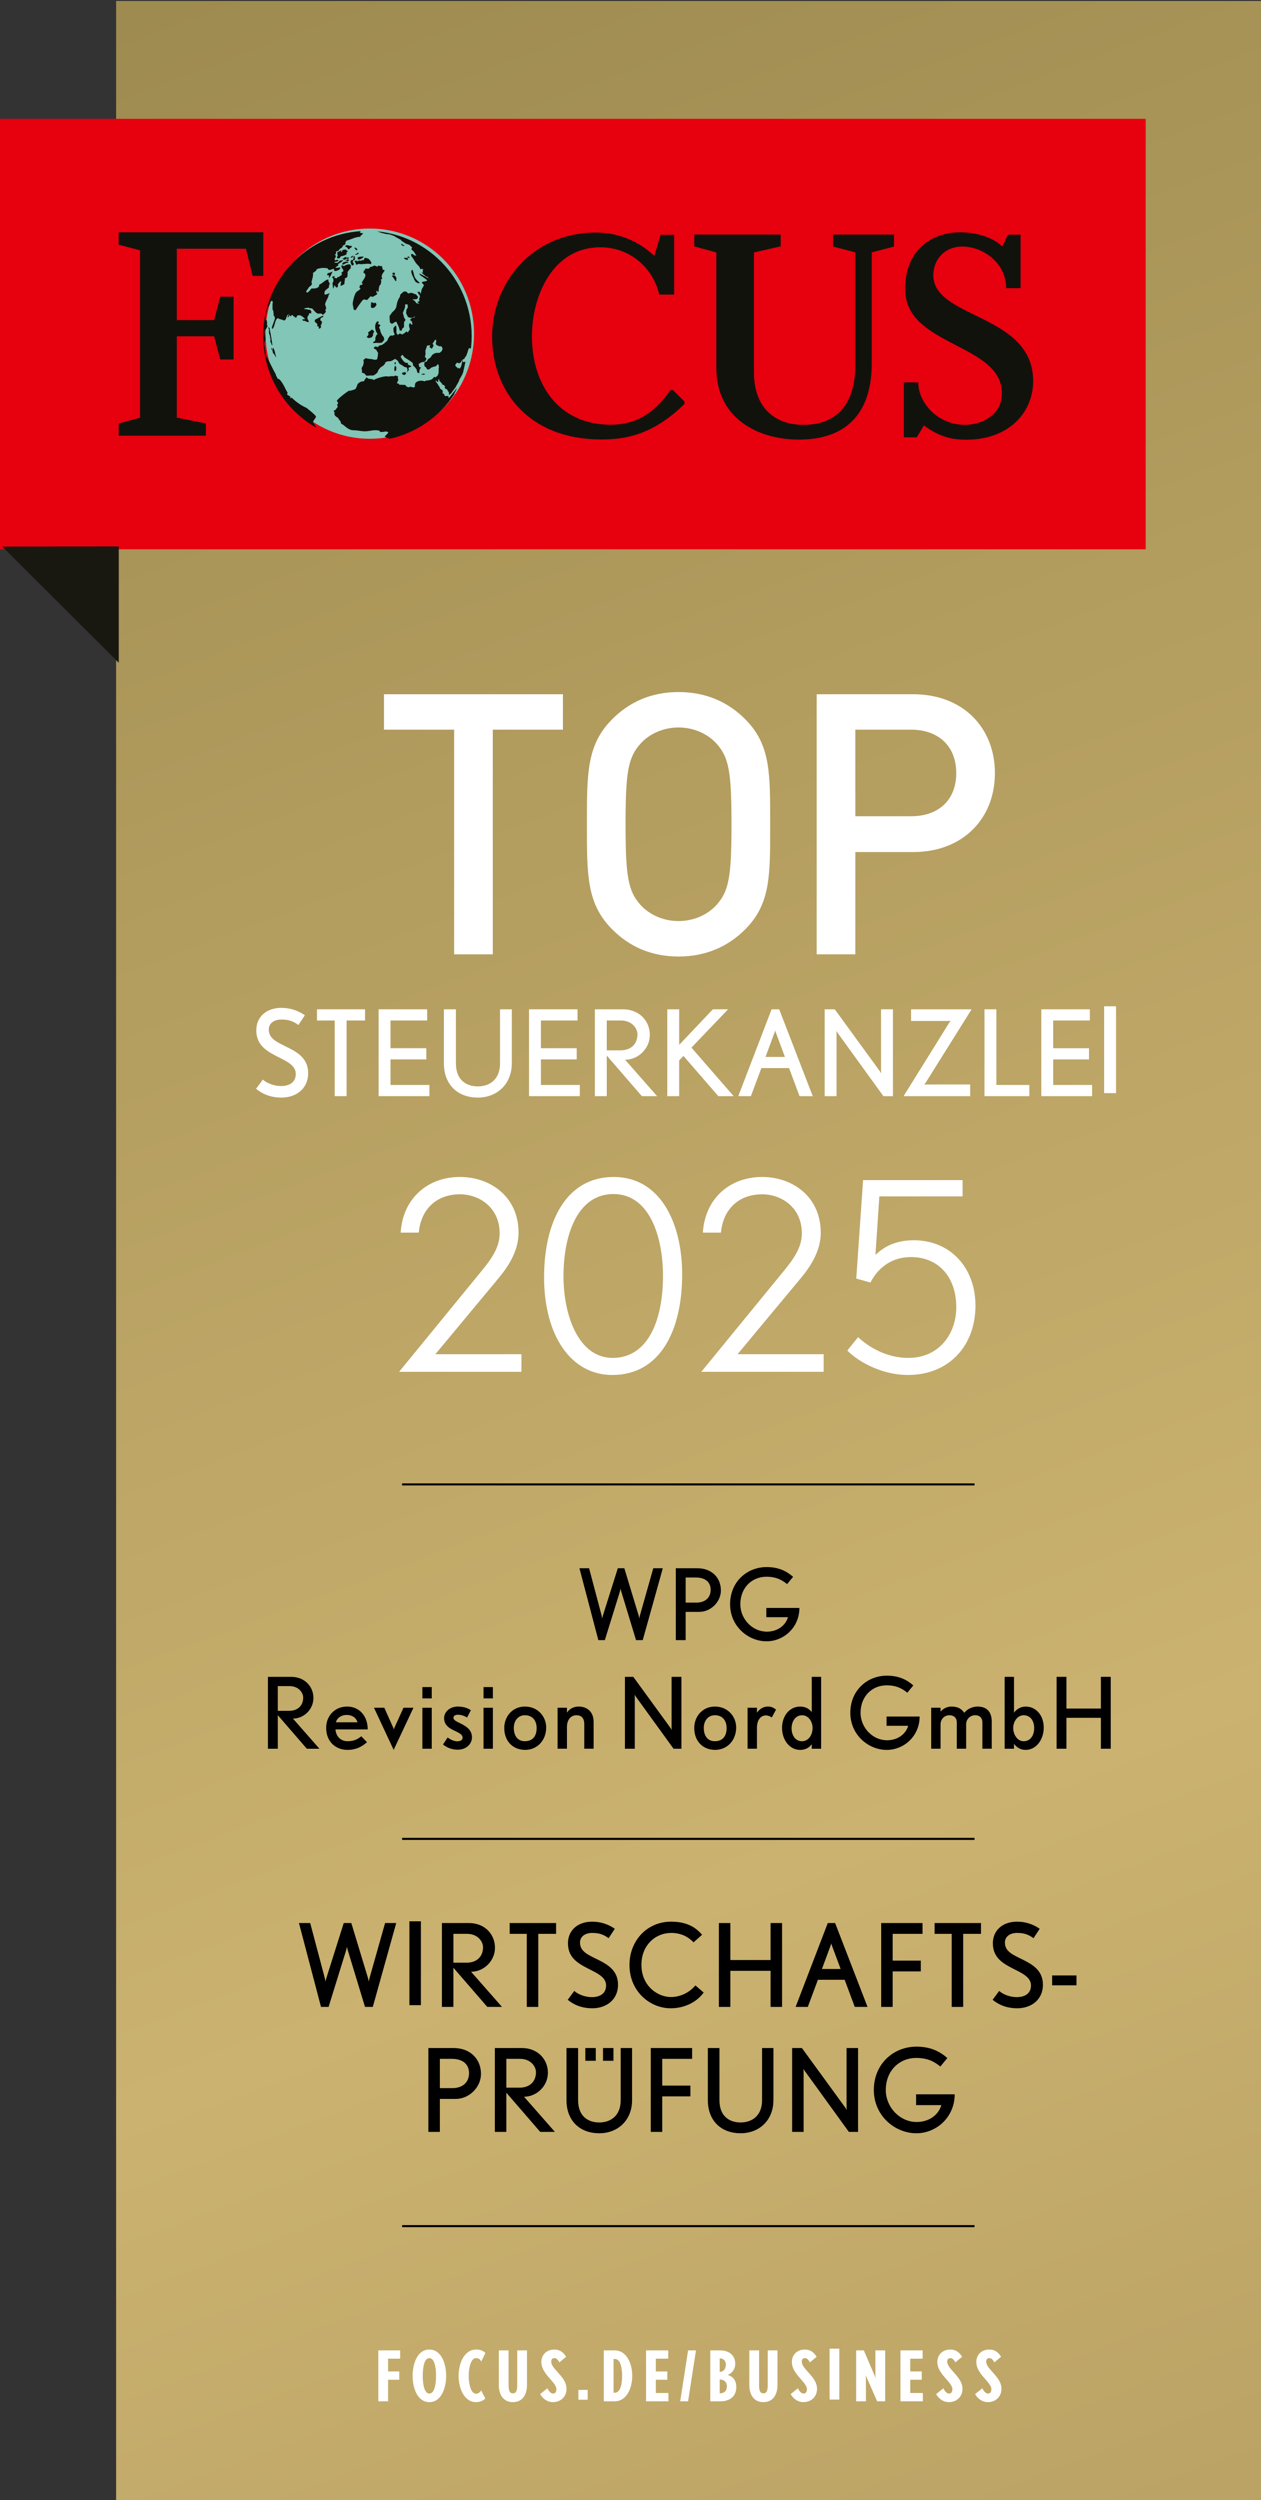 <?xml version="1.0" encoding="utf-8"?>
<svg xmlns="http://www.w3.org/2000/svg" height="100%" style="fill-rule:evenodd;clip-rule:evenodd;stroke-miterlimit:10;" version="1.1" viewBox="0 0 2563 5080" width="100%">
    <rect x="0" y="0" width="2563" height="5080" fill="#333333" stroke="none"/>
    <g transform="matrix(1,0,0,1,0,0.125)">
        <g transform="matrix(0.417,0,0,0.417,0,-2479.71)">
            <rect height="12191" style="fill:url(#_Linear1);" width="5585" x="566" y="5951"/>
        </g>
        <g transform="matrix(0.417,0,0,0.417,0,-4218.92)">
            <path d="M2401.9,13672.5L2401.9,14767.2L2213.51,14767.2L2213.51,13672.5L1871.61,13672.5L1871.61,13499.9L2743.8,13499.9L2743.8,13672.5" style="fill:white;fill-rule:nonzero;"/>
        </g>
        <g transform="matrix(0.417,0,0,0.417,0,-4218.92)">
            <path d="M3492.15,13740.2C3448.54,13692.1 3380.51,13661.8 3307.25,13661.8C3233.98,13661.8 3165.95,13692.1 3122.34,13740.2C3061.29,13807.8 3049.07,13879 3049.07,14133.5C3049.07,14388.1 3061.29,14459.3 3122.34,14526.9C3165.95,14574.9 3233.98,14605.2 3307.25,14605.2C3380.51,14605.2 3448.54,14574.9 3492.15,14526.9C3553.2,14459.3 3565.41,14388.1 3565.41,14133.5C3565.41,13879 3553.2,13807.8 3492.15,13740.2M3635.19,14642.6C3549.72,14729.8 3439.82,14777.9 3307.25,14777.9C3174.67,14777.9 3066.52,14729.8 2981.04,14642.6C2858.93,14518 2860.68,14377.4 2860.68,14133.5C2860.68,13889.7 2858.93,13749.1 2981.04,13624.5C3066.52,13537.2 3174.67,13489.2 3307.25,13489.2C3439.82,13489.2 3549.72,13537.2 3635.19,13624.5C3757.3,13749.1 3753.81,13889.7 3753.81,14133.5C3753.81,14377.4 3757.3,14518 3635.19,14642.6" style="fill:white;fill-rule:nonzero;"/>
        </g>
        <g transform="matrix(0.417,0,0,0.417,0,-4218.92)">
            <path d="M4441.09,13672.5L4168.97,13672.5L4168.97,14094.4L4441.09,14094.4C4571.92,14094.4 4660.88,14017.8 4660.88,13884.3C4660.88,13750.8 4571.92,13672.5 4441.09,13672.5M4451.56,14268.8L4168.97,14268.8L4168.97,14767.2L3980.57,14767.2L3980.57,13499.9L4451.56,13499.9C4694.04,13499.9 4849.29,13663.6 4849.29,13884.3C4849.29,14105 4694.04,14268.8 4451.56,14268.8" style="fill:white;fill-rule:nonzero;"/>
        </g>
        <g transform="matrix(0.417,0,0,0.417,0,-6212.64)">
            <rect height="2097.64" style="fill:rgb(231,0,14);" width="5584.25" x="0" y="15477.2"/>
        </g>
        <g transform="matrix(0,0.417,0.417,0,-6135.68,-68.858)">
            <path d="M1790.66,16008.1C1507.66,16008.1 1278.36,16235.7 1278.36,16516.3C1278.36,16797 1507.66,17024.5 1790.66,17024.5C2073.66,17024.5 2302.96,16797 2302.96,16516.3C2302.96,16235.7 2073.66,16008.1 1790.66,16008.1" style="fill:rgb(129,198,183);fill-rule:nonzero;"/>
        </g>
        <g transform="matrix(0.417,0,0,0.417,0,-6213.21)">
            <clipPath id="_clip2">
                <path clip-rule="nonzero" d="M1282.66,16537C1282.66,16820 1510.19,17049.4 1790.83,17049.4C2071.46,17049.4 2298.99,16820 2298.99,16537C2298.99,16254.1 2071.46,16024.7 1790.83,16024.7C1510.19,16024.7 1282.66,16254.1 1282.66,16537Z"/>
            </clipPath>
            <g clip-path="url(#_clip2)">
                <path d="M1671.17,16179.9L1676.5,16176.4L1683.5,16175.7L1686.11,16173.9L1690.45,16175L1692.67,16175.5L1698.64,16179.4L1695.97,16181L1686.8,16181.2L1676.15,16188.1L1669.15,16188.8L1667.52,16186.1L1671.17,16179.9ZM1691.14,16093.8L1683.65,16096.8L1683.5,16097.3L1683.4,16097.3L1682.51,16101.2C1688.87,16101.1 1694.79,16109.3 1697.9,16114.3L1702.68,16113.1C1705.34,16108.9 1709.73,16106.6 1713.82,16104L1714.86,16099.5C1715.06,16098.5 1714.42,16097.8 1713.53,16097.3L1711.51,16097.3C1710.96,16097.5 1710.62,16098 1710.52,16098.5L1705.98,16097.3L1706.03,16097.3L1691.14,16093.8ZM1692.67,16164.4L1687.84,16165.7L1680.29,16168.5L1682.51,16169.1L1687.29,16167.9L1691.14,16171.2L1694.89,16174.4L1698.09,16170.5L1701.3,16166.6L1697.45,16163.3L1692.67,16164.4ZM1691.68,16158.7L1695.48,16161.9L1700.81,16158.4L1697.5,16152.8C1694.3,16153.7 1688.87,16156.4 1685.72,16154.8L1688.87,16150.9L1679.16,16153.2C1677.73,16157.2 1672.11,16159.5 1668.51,16160.2C1671.22,16162.4 1675.26,16164.8 1678.81,16165C1683.25,16163.7 1687.99,16161.6 1691.68,16158.7M1723.29,16190.7C1724.67,16187.9 1724.43,16183.8 1723.14,16181.2L1719.3,16177.8L1721.27,16168.9L1728.82,16166L1731.28,16154.8C1730.15,16154.9 1728.91,16155.2 1727.68,16155.6L1727.53,16156.2C1727.09,16156.3 1726.55,16156.2 1726.1,16156.4C1725.31,16156.8 1724.43,16157.2 1723.84,16157.7C1723.88,16160.7 1721.86,16164.3 1719.64,16166.2L1712.64,16166.9C1703.96,16173.9 1711.51,16186.4 1715.85,16193.6L1723.29,16190.7ZM1728.57,16151.8L1731.18,16150L1728.32,16149.3C1727.43,16149.1 1726.6,16148.6 1725.96,16147.8L1725.71,16147.8C1725.36,16147.4 1725.12,16146.9 1724.97,16146.4C1724.13,16146.9 1723.24,16147.5 1722.41,16148L1721.91,16147.8L1721.27,16147.8L1719.54,16145.1L1715.11,16148L1715.21,16148L1714.47,16148.4L1711.8,16150.1L1708.65,16154.1L1715.11,16155.7L1715.21,16155.7C1714.86,16155.5 1714.42,16155.5 1714.07,16155.4C1716.09,16152 1719.25,16150 1722.45,16148L1723.64,16148.3L1725.81,16148.8L1723.14,16150.5L1722.16,16155L1715.21,16155.7C1718.56,16156.8 1722.6,16157 1726.1,16156.4C1726.65,16156.1 1727.09,16155.8 1727.68,16155.6L1728.57,16151.8ZM1873.25,16214.5C1871.33,16213.5 1868.02,16214.2 1866.25,16215.2L1862.2,16198.1L1862.01,16198.1L1861.37,16195.3C1856.29,16198 1848.64,16194.7 1843.51,16193.4L1843.02,16195.7L1839.32,16198.1L1837.94,16198.9C1837.45,16198.7 1836.96,16198.4 1836.51,16198.1L1836.07,16198.1C1823.84,16190.5 1822.46,16195.1 1814.22,16198.2C1811.56,16199.2 1808.16,16200.1 1803.42,16200.2L1802.44,16204.6C1792.23,16213.6 1788.04,16205.3 1780.94,16209L1777.78,16213L1779.46,16215.7L1771.91,16218.6L1773.59,16221.4L1769.94,16227.5L1774.28,16228.7C1775.17,16231.1 1777.73,16233.3 1779.8,16234.7C1781.88,16238.9 1781.28,16243.5 1779.46,16248.4L1779.66,16248.4C1775.07,16260.2 1762.94,16272.5 1763.09,16280.2L1769.55,16281.6L1763.28,16287.5L1754.7,16288.9L1751.55,16300.9L1757.56,16304.7C1750.17,16316.9 1743.41,16314.8 1736.41,16323.7L1736.11,16323.7C1731.43,16329.7 1726.55,16340.8 1721.32,16364.4C1718.85,16375.4 1718.85,16381.4 1719.74,16386.6L1719.99,16386.6C1720.93,16392.4 1722.85,16397.3 1723.34,16407L1729.36,16410.8L1734.19,16409.7C1735.57,16406.6 1742.18,16396.6 1749.48,16386.4L1749.43,16386.4C1758.21,16374.1 1767.87,16361.1 1770.29,16359.6C1776.5,16358 1782.12,16360 1788.09,16361.4C1794.5,16359.3 1799.23,16347.2 1808.31,16342.6L1812.05,16345.9C1820.09,16346.9 1833.46,16335.8 1840.41,16331.4C1837.75,16330.4 1835.82,16327.1 1834.69,16323.9C1834.29,16322.8 1834.05,16321.6 1833.85,16320.7L1837.5,16314.4L1838.68,16319.4L1842.48,16322.7L1846.18,16316.5C1844.4,16308.1 1847.71,16299.4 1849.48,16291.3L1855.35,16285.6L1858.85,16270L1855.99,16262.2L1864.03,16257C1861.81,16254.3 1860.77,16251.3 1860.53,16248.4L1860.23,16248.4C1859.54,16238.2 1868.37,16227 1874.38,16219.5L1873.25,16214.5ZM1813.78,16400.3L1820.78,16399.7L1828.82,16394.5L1834.2,16386.4L1835.43,16384.5L1830.94,16374.1L1828.23,16375.7L1819.11,16375.9L1815.26,16372.7L1808.31,16373.4L1808.95,16380.6L1807.96,16385.1L1807.91,16386.6L1808.11,16386.6L1807.76,16396.5L1813.78,16400.3ZM1797.21,16547.1L1811.76,16543.5L1818.51,16533.3L1818.37,16524.6L1818.17,16524.6L1818.17,16524.3L1824.48,16516.3L1817.28,16507.4L1810.77,16505.9L1804.95,16511.7L1794.3,16518.6L1795.29,16525L1795.58,16525L1796.42,16530.3L1786.9,16542.2L1797.21,16547.1ZM1688.77,16140L1689.22,16137.9C1687.64,16137 1685.77,16136.7 1683.79,16136.7C1686.85,16136.1 1689.91,16135.2 1692.42,16133.9C1690.75,16134.3 1688.92,16132.1 1688.63,16130.6C1690.3,16127.3 1693.9,16124.6 1697.06,16123.2C1693.21,16123.2 1688.63,16119.8 1687.25,16116.1C1684.68,16114.8 1680.64,16114.9 1678.07,16116.3L1674.97,16120.2L1675.95,16115.7L1671.12,16117C1668.85,16118.8 1666.88,16122.4 1666.93,16125.4L1661.6,16128.8L1663.63,16119.9L1661.46,16119.4C1656.13,16122.8 1650.61,16127.8 1643.8,16127C1647.35,16134.1 1640.84,16134.4 1646.76,16144.2C1645.92,16145.3 1645.08,16146.6 1644.3,16148L1644.49,16148C1643.31,16150.1 1642.42,16152.5 1642.32,16154.8C1644.39,16160.5 1650.8,16158.4 1655.34,16157.9C1657.17,16154.3 1659.33,16150.8 1662,16147.8L1661.9,16147.8L1661.95,16147.8C1671.47,16147.5 1679.9,16143.5 1688.77,16140M1836.86,16012.7L1824.28,16023.7L1839.42,16027.3L1860.58,16034.7L1882.22,16039.9L1900.08,16041.8L1919.06,16048.7L1933.16,16056.8L1955.55,16069.2L1955.01,16071.5L1976.81,16086.1L1995.84,16093L2000.38,16097.3L2000.28,16097.3L2008.91,16105.6L2004.72,16114L2017.93,16126.6L2029.57,16146L2018.72,16143.4L2011.08,16136.8L2004.07,16137.5L2004.17,16147L2004.91,16148L2005.21,16148L2015.02,16161.2L2026.61,16180.5L2042.69,16198.2L2043.03,16198.2L2043.28,16198.5L2049.44,16211.7L2056.94,16208.9L2064.63,16215.4L2059.8,16216.6L2061.57,16228.9L2057.28,16227.8L2052.94,16226.8L2072.12,16243.2L2075.97,16246.4L2082.43,16248L2082.78,16248.4L2083.22,16248.4L2096.68,16264.1L2089.88,16256.6L2086.03,16253.4L2081.74,16252.4L2077.84,16249.1L2076.46,16248.4L2076.02,16248.4L2069.41,16244.8L2042.78,16231.4L2044.46,16234.2L2047.81,16239.7L2051.61,16242.9L2059.2,16248.4L2059.6,16248.4L2081.35,16264L2080.41,16268.6L2058.91,16272.9L2055.7,16276.8L2066.7,16288.9L2055.21,16309.8L2052.15,16323.7L2051.96,16323.7L2050.18,16332L2046.58,16323.7L2045.74,16321.6L2034.45,16321.3L2035.83,16323.9L2041.45,16334L2045.59,16338.2L2047.12,16345.4L2042.44,16356.2L2044.81,16366.1L2034.65,16370.8L2043.92,16380L2030.95,16377L2028.78,16376.5L2023.8,16368.1L2010.14,16357.8L2021.48,16358.2L2033.32,16356.3L2037.95,16345.6L2026.96,16333.5L2020.45,16332L2010.14,16327.1L1998.8,16326.8L1991.35,16329.7L1989.18,16329.2L1983.61,16323.7L1983.46,16323.7L1979.96,16320.2L1968.62,16319.8L1964.13,16323.7L1963.79,16323.7L1959.99,16327L1951.51,16334.4L1949.04,16345.6L1941.65,16358L1936.02,16373.1L1933.51,16384.4L1933.07,16386.6L1933.16,16386.6L1930.21,16399.8L1923.4,16410.1L1911.76,16421.4L1908.56,16425.3L1898.6,16439.5L1899.09,16449.4L1899.68,16449.5L1899.09,16449.5L1899.39,16456.3L1900.77,16470.8L1910.58,16477.9L1921.28,16470.9L1931.44,16466.3L1937.6,16479.6L1943.72,16492.9L1948.89,16510.7L1958.07,16510.5L1960.09,16501.5L1968.52,16494.1L1969.56,16489.6L1968.91,16482.4L1969.7,16468.4L1972.86,16464.4L1976.56,16458.3L1971.53,16449.9L1971.04,16449.5L1970.44,16449.5L1963.54,16424.3L1968.67,16411.4L1973.85,16398.5L1974.83,16386.4L1974.64,16386.4L1975.03,16382.5L1986.32,16382.8L1986.67,16386.6L1986.91,16386.6L1987.85,16397.1L1980.55,16409.5L1979.71,16423.5L1979.22,16425.7L1988.69,16444.6L2000.97,16448.3L2012.95,16446.5L2020.74,16441.9L2022.66,16445.7L2017.83,16446.8L2010.83,16447.5L2007.92,16449.4L2009.2,16449.5L2007.92,16449.5L2005.5,16450.9L2000.23,16454.4L2000.87,16461.7L2006.84,16465.4L2007.38,16463.2L2008.07,16470.5L2010.83,16478.3L2005.5,16481.7L1998.35,16472.9L1994.71,16479L1993.18,16485.8L1995.49,16495.8L1997.86,16505.8L1991.99,16511.5L1991.01,16516L1985.73,16519.4L1982.38,16513.9L1968.82,16524.6L1968.47,16524.6L1960.78,16529.5L1949.24,16524.6L1947.86,16524.6L1939.82,16531.6L1934.1,16524.6L1933.51,16524.6L1932.42,16523.1L1932.23,16513.8L1932.57,16502L1931.24,16487.5L1926.9,16486.4L1917.43,16498.4L1918.22,16515.1L1921.82,16525L1922.27,16525L1924.14,16530.2L1913.93,16534.9L1902.64,16534.5L1893.17,16546.4L1887.99,16559.4L1879.51,16566.7L1870.98,16574.2L1860.33,16581.1L1848.54,16583L1845.09,16587.2L1844.94,16587.2L1842.28,16590.6L1829.26,16587.5L1820.83,16594.9L1828.43,16601.5L1832.81,16602.5L1842.78,16619.1L1841.39,16635.3L1838.14,16650L1837.94,16650.8L1826.11,16652.8L1814.96,16650L1814.22,16650L1811.02,16649.2L1795.29,16647.8L1782.32,16644.7L1775.91,16650L1775.66,16650L1771.17,16653.8L1773,16666L1769.99,16679.3L1762.15,16694L1764.47,16704L1764.17,16715.8L1775.02,16718.4L1781.53,16725.6L1781.63,16725.6L1785.92,16730.3L1795.09,16730.1L1802.04,16729.4L1820.44,16729.1L1825.81,16725.6L1826.11,16725.6L1831.09,16722.3L1839.57,16714.9L1844.8,16702L1854.26,16690.2L1867.58,16681.5L1876.55,16671.8L1878.08,16665.1L1888.24,16660.4L1904.42,16659.5L1914.57,16654.9L1921.92,16650.2L1922.17,16650.2L1925.22,16648.2L1928.38,16650.2L1928.63,16650.2L1937.21,16655.6L1942.24,16663.9L1947.17,16672.2L1961.37,16680.3L1971.18,16687.4L1982.03,16689.9L1986.52,16700.5L1983.46,16713.9L1992.98,16702L1990.71,16692L2000.82,16687.4L2006.19,16683.9L1993.72,16678.7L1987.65,16674.8L1988.69,16670.3L1984.89,16667L1977.84,16667.7L1968.03,16660.7L1960.88,16651.8L1959.74,16650L1959.69,16650L1954.22,16641L1953.09,16636L1961.52,16628.6L1965.36,16631.8L1968.13,16637.5L1976.36,16643.9L1986.32,16650.2L1986.62,16650.2L1988.34,16651.3L1994.31,16655.1L2004.17,16662.2L2011.87,16668.7L2013.69,16681L2021.38,16687.6L2030.16,16699.1L2031.29,16704.1L2035.34,16716.9L2044.46,16716.6L2043.82,16709.4L2046.29,16698.2L2052.65,16690.3L2044.02,16688.2L2042.78,16683.3L2040.47,16673.2L2048.5,16668.1L2058.61,16663.4L2067.79,16663.2L2076.86,16653.6L2077.55,16650.2L2077.6,16650.2L2078.34,16647L2071.14,16638.2L2074.1,16624.8L2073.36,16608.1L2079.52,16590.7L2080.26,16587.2L2080.9,16584.2L2085.69,16583L2097.52,16581.1L2094.81,16587.2L2092.93,16591.5L2099.25,16594.8L2104.97,16599.1L2111.18,16587.5L2112.71,16584.7L2113.2,16582.5L2108.17,16574.2L2115.08,16564.1L2121.83,16553.8L2125.68,16557.1L2126.37,16564.4L2123.85,16575.6L2129.38,16581.6L2141.85,16587L2151.02,16586.7L2151.47,16587.5L2151.71,16587.5L2156.1,16594.8L2157.24,16599.8L2152.65,16610.5L2144.12,16617.9L2139.29,16619.1L2128,16618.8L2118.33,16621.2L2107.58,16628L2097.67,16642.2L2086.97,16649.1L2086.38,16650L2086.28,16650L2079.67,16661.3L2069.96,16663.8L2067.54,16675L2069.81,16685L2075.77,16688.8L2082.48,16699.8L2091.6,16699.6L2102.8,16690.4L2115.08,16686.3L2124.79,16683.9L2133.76,16674.3L2135.93,16674.8L2137.61,16677.6L2139.44,16689.7L2137.91,16696.5L2138.1,16706L2137.76,16717.8L2134.7,16725.5L2134.6,16725.5L2132.58,16730.5C2129.28,16732 2126.47,16735.3 2124.1,16738L2115.42,16735.9C2102.9,16758.9 2077.01,16749.7 2069.41,16757.9C2053.58,16749.9 2016.3,16755.5 2022.96,16782.2L2017.14,16787.9L1999.73,16783.7L1992.29,16786.7C1986.12,16786.3 1978.48,16782.3 1976.46,16775.7C1967.78,16773.7 1951.36,16775.9 1945.15,16773.1L1941.84,16767.6L1934.79,16768.2C1935.28,16761 1941.05,16755.9 1941.5,16748.6L1938.69,16740.8L1940.66,16731.9L1935.88,16733L1929.86,16729.3C1925.67,16729.9 1921.43,16731.7 1917.53,16733.4C1912.4,16730.8 1898.3,16733.8 1892.19,16734.4C1879.22,16728.9 1834.79,16742.8 1822.41,16750.8L1818.07,16749.8L1816.39,16747.1C1807.96,16747.4 1800.22,16745.5 1792.08,16743.5L1788.73,16738C1783.8,16739.7 1775.56,16752.8 1772.95,16757.8C1761.71,16756.2 1749.53,16763.2 1742.43,16771.9C1742.08,16777.7 1738.09,16782.6 1736.41,16788.2L1735.87,16788.2C1735.62,16789.4 1735.37,16790.4 1735.28,16791.5C1731.08,16799 1715.45,16800.2 1707.46,16803.7L1703.12,16802.7C1696.22,16803.9 1650.16,16839.1 1642.57,16851.2L1642.52,16851.2C1641.83,16852.4 1641.48,16853.2 1641.48,16853.9C1644,16856.4 1647.2,16859.3 1648.63,16862.6C1645.92,16866 1643.8,16871.2 1643.51,16875.6L1646.86,16881.1C1645.28,16884.9 1636.55,16892.3 1636.8,16895.3C1634.19,16897.6 1630.19,16899.7 1626.69,16899.9C1626.89,16903.6 1628.91,16907.7 1631.18,16910.4C1625.61,16923.2 1639.31,16930.9 1648.34,16935.8L1649.52,16940.8C1654.4,16943.7 1655.54,16950.1 1660.52,16952.9C1658.5,16955.3 1663.13,16957.7 1661.16,16960.1L1664.51,16965.7C1675.02,16966 1693.95,16995.9 1721.62,16995.9C1739.81,16995.9 1755.1,16999.9 1772.9,17001.1C1800.52,17002.7 1820.09,16991 1848.84,16997.9L1852.19,17003.5C1858.01,17005.9 1876.16,17003.3 1882.37,17001.2L1886.17,17004.5L1891,17003.3C1898.25,17009.4 1869.65,17026.5 1876.36,17028.1L1880.7,17029.2L1882.32,17031.9L1897.51,17035.5L1894.31,17039.5L1899.14,17040.5C1898.79,17040.7 1898.74,17039.2 1898.69,17040C2025.57,17011.8 2135.54,16945.2 2208.03,16840.3C2209.51,16836.9 2210.64,16825.9 2211.63,16824.6C2214.54,16820.1 2215.52,16813.3 2218.63,16809.4C2220.75,16806.8 2220.41,16803.9 2222.82,16800.9C2223.96,16799.4 2224.1,16798.5 2224.5,16796.6L2225.14,16793.7L2225.88,16790.6L2224.75,16792L2222.72,16794.7L2218.98,16800.9L2212.66,16808.8C2207.73,16814.1 2204.48,16819.1 2200.04,16824.6L2190.52,16836.5C2187.71,16840 2186.13,16836.7 2184.95,16835.8C2193.78,16825.9 2170.55,16830.1 2169.37,16829.2C2161.97,16822.8 2169.91,16819.7 2158.37,16817.1L2156.74,16814.3C2160.94,16805.3 2155.02,16797.3 2147.23,16795.5C2145.75,16793.1 2144.17,16790.7 2142.89,16788.3L2143.43,16788.2C2142.49,16786.3 2141.8,16784.3 2141.51,16782.2L2139.39,16781.7C2135.69,16775.6 2131.5,16765.7 2125.53,16761.9L2123.26,16751.8C2127.01,16754.3 2128.78,16758.6 2132.58,16761.2L2135.24,16759.5L2138.7,16743.8L2142.74,16756.6L2152.01,16765.8L2157.04,16774.1L2163.55,16775.7L2169.02,16781.7L2167.49,16788.3L2167.05,16788.3L2167,16788.5L2170.85,16791.7L2170.35,16793.9L2176.86,16795.5L2182.39,16801.5L2181.84,16803.8L2187.42,16809.8L2188.01,16817.1L2188.2,16826.5L2188.7,16824.3L2199.89,16815.1L2206.7,16804.9L2209.8,16801L2218.83,16788.3L2219.32,16788.3L2220.36,16786.9L2228.15,16772.2L2235.49,16759.8L2241.17,16744.6L2244.32,16740.7L2252.11,16725.9L2252.36,16725.6L2252.46,16725.6L2256.85,16715.5L2260.4,16699.9L2261.38,16695.3L2264.88,16679.6L2268.39,16664L2266.66,16661.1L2261.38,16664.6L2257.04,16663.6L2254.73,16653.6L2251.18,16669.2L2247.72,16685L2240.92,16695.1L2236.53,16694.2L2234.9,16691.3L2231.75,16695.3L2228.39,16689.8L2226.22,16689.3L2220.75,16683.3L2219.07,16680.5L2219.72,16676.2L2227.21,16666.6L2231.2,16666.9L2237.27,16670.7L2245.21,16665.5L2252.06,16655.3L2257.29,16650.2L2257.49,16650.2L2257.88,16649.9L2262.72,16648.6L2266.91,16640.2L2273.17,16632.3L2273.71,16629.9L2279.38,16614.8L2280.86,16608.1L2286.04,16595.2L2287.67,16597.9L2288.21,16595.7L2288.7,16593.4L2290.33,16596.2L2292.01,16599L2296.74,16594.1L2298.96,16589.7L2298.96,16587L2302.26,16581.5L2301.42,16582.3C2302.66,16567.8 2308.92,16553.8 2308.92,16539.1C2308.92,16271.9 2093.33,16037.3 1836.86,16012.7M1741.49,16024.7L1737.35,16023.2C1483.88,16050.4 1271.84,16270.6 1271.84,16535.6C1271.84,16726.5 1385.56,16896.8 1538.96,16986.1C1539.21,16985.1 1540.39,16981.7 1540.2,16980.8C1539.66,16978.7 1534.72,16971.8 1533.49,16969.8L1534.03,16967.6C1514.06,16954.4 1536.7,16945.3 1540.39,16928.9C1532.8,16916.3 1495.18,16888.6 1494.88,16887.4C1474.02,16878.4 1454.74,16866 1437.23,16851.2L1437.04,16851.2C1431.76,16846.7 1426.73,16841.9 1421.75,16837C1419.93,16838.8 1416.72,16839.7 1414.3,16839.9L1415.78,16833.2L1411.94,16830C1408.49,16827.4 1402.91,16824.9 1399.95,16822.3C1398.18,16820.8 1398.43,16817.2 1400.94,16817.9L1401.93,16813.3C1399.36,16810 1394.38,16799.9 1388.32,16788.3L1388.76,16788.3C1378.11,16768.2 1364.06,16744 1353.8,16745.1C1351.53,16742.3 1349.51,16738.2 1349.31,16734.6L1345.51,16731.3C1345.76,16729.1 1345.51,16727.4 1344.92,16725.6L1344.92,16725.5L1344.87,16725.5C1344.08,16723.1 1342.85,16721 1341.52,16718.6C1336.29,16710.2 1318.1,16672.8 1306.51,16650L1306.41,16650C1301.63,16640.6 1297.98,16633.8 1296.89,16632.6L1297.29,16637.5C1296.55,16628.1 1292.75,16604.4 1290.19,16587.2L1290.04,16587.2C1288.86,16579.3 1287.92,16572.8 1287.62,16570C1296.94,16556.7 1293.93,16539.8 1290.98,16524.6L1290.68,16524.6C1290.04,16521.2 1289.3,16517.7 1288.86,16514.5C1289.74,16512.5 1296.65,16500.9 1298.87,16500.4C1298.72,16495.1 1304.09,16492.7 1304.04,16487.4L1300.64,16481.9C1303.75,16474.2 1300.99,16465.6 1299.16,16458C1297.24,16460.4 1294.62,16459.2 1292.21,16458.6C1293.24,16456 1294.08,16452.9 1294.72,16449.5L1294.67,16449.5C1297.19,16436.6 1297.68,16419.8 1301.87,16407.2C1304.78,16398.6 1308.73,16392.6 1312.48,16386.4L1312.28,16386.4C1313.95,16383.6 1315.53,16380.7 1316.96,16377.4C1317.8,16375.5 1318,16372.8 1318.44,16370.7L1324.31,16365C1326.97,16364.3 1328.7,16369.3 1329.78,16371C1328.95,16374.8 1328.4,16380.6 1328.11,16386.6L1328.3,16386.6C1327.91,16396.1 1328.26,16406.4 1329.44,16412.3L1331.61,16411.1C1332.45,16413.1 1334.02,16435 1333.88,16436.8C1337.08,16439.6 1339.05,16444.7 1339.99,16448.8C1339.99,16449 1339.94,16449.3 1339.89,16449.4L1339.94,16449.5C1338.31,16462.9 1327.91,16482.4 1324.7,16497.1L1327.96,16502.6C1340.98,16488.9 1337.97,16465 1350.84,16451.4L1355.67,16450.2C1363.66,16456.8 1374.81,16454.8 1382.79,16461.4C1386.84,16461.7 1391.37,16457.6 1393.45,16454.5C1393.64,16452.7 1393.99,16451 1394.53,16449.5C1396.01,16445 1398.52,16441.1 1399.86,16436.8C1402.17,16434.2 1404.98,16431.1 1408.14,16429.6C1404.79,16433.5 1402.81,16439.8 1402.12,16445C1400.25,16445.9 1398.52,16447.1 1397.09,16448.3C1397.09,16448.3 1405.58,16443.7 1407.25,16443.6C1407.55,16439.2 1409.67,16434 1412.43,16430.7L1410.95,16437.4L1414.75,16440.7C1429.2,16431.4 1422.19,16432.4 1432.55,16442.6L1433.59,16438.1L1434.77,16443.1C1437.04,16445.7 1442.61,16449.4 1445.62,16445.7C1447.64,16443.1 1444.98,16443.8 1443.84,16444.6C1453.75,16432.1 1448.18,16437.8 1461.55,16435.3C1464.85,16437 1479.05,16443.4 1479.49,16447.4C1480.63,16447.8 1481.71,16448.5 1482.7,16449.4L1498.68,16449.4L1498.92,16441.9C1502.97,16438.5 1507.31,16430.5 1507.21,16425L1515.89,16427.1L1517.86,16418.1L1512.88,16409.8L1479.94,16404.3C1487.63,16400 1497.64,16399.3 1506.22,16398.7L1507.9,16401.5L1521.36,16402.4C1530.58,16411.8 1537.09,16423.2 1549.86,16428.1C1555.19,16427.4 1560.66,16427.2 1566.04,16427.2L1573.68,16433.8C1579.3,16429.7 1584.68,16424.3 1588.52,16418.5L1585.66,16410.6L1589.9,16402.2C1588.92,16396.9 1587.54,16391.5 1585.56,16386.4L1585.22,16386.4C1585.02,16385.8 1584.78,16385.2 1584.48,16384.7C1584.97,16368.4 1600.75,16352.3 1602.48,16334.7L1608.35,16329C1598.98,16328 1591.98,16336.5 1582.01,16334.5C1581.08,16331.3 1581.18,16327.5 1581.77,16323.9L1581.92,16323.9C1582.41,16321.1 1583.15,16318.5 1583.94,16316.3L1603.56,16299.7C1601.59,16295 1604.94,16285.6 1607.56,16281.8L1600.9,16270.8L1600.8,16261.2C1584.87,16262.2 1572.6,16280.4 1556.47,16286.1L1554.45,16295.1C1545.77,16306.8 1530.58,16305 1517.96,16305.2C1514.31,16310.2 1507.36,16319.4 1500.65,16323.7L1500.21,16323.7C1498.48,16324.7 1496.7,16325.3 1495.03,16325.5L1494.44,16323.9L1494.49,16323.9L1492.27,16318C1501.93,16308.2 1502.87,16297.9 1516.63,16290.7L1520.77,16282.3L1518.06,16274.1C1520.13,16265.1 1523.09,16256.8 1524.81,16248.4L1524.57,16248.4C1525.85,16242.3 1526.39,16236.1 1525.5,16229.3C1531.47,16226.1 1537.19,16221.5 1542.02,16216.7L1543.01,16212.3C1550.16,16206.4 1581.03,16202.5 1589.85,16206.8L1592.47,16205.1L1598.48,16209L1597.94,16211.2L1606.18,16215.5C1613.28,16212.9 1620.72,16210.5 1628.17,16209L1628.32,16218.4L1637,16220.5C1642.96,16218.4 1648.93,16215.7 1654.65,16212.9L1658.3,16206.7L1657.17,16201.7C1651.84,16203.4 1645.97,16204.7 1640.45,16204.8L1634.48,16201.1C1636.6,16200.4 1639.07,16199.4 1641.34,16198.2L1641.43,16198.2C1641.48,16198.1 1641.53,16198.1 1641.63,16198.1C1645.08,16196.2 1648.24,16193.7 1650.26,16190.8L1646.46,16187.6C1655.93,16181.4 1665.25,16175.8 1673.59,16168.1C1667.52,16167.4 1660.52,16168.5 1654.75,16170.7L1648.49,16178.5C1644,16180.6 1632.51,16180.2 1627.97,16178.4L1638.13,16173.7L1642.47,16174.7L1650.46,16169.6C1648.68,16167.2 1645.18,16165.1 1642.27,16165.2L1634.78,16168.3L1630.93,16164.9C1631.47,16158.7 1635.91,16153.7 1637.24,16147.8L1637.05,16147.8C1637.19,16147.1 1637.29,16146.2 1637.39,16145.3L1631.38,16141.5L1637.24,16135.8C1638.48,16133.2 1638.33,16129 1637.05,16126.4L1642.37,16123L1649.37,16122.3C1652.33,16115.4 1658.99,16108.7 1666.39,16107.4L1667.37,16103L1672.75,16099.5L1670.23,16097.3L1670.33,16097.3L1668.95,16096.2L1678.62,16093.8L1679.11,16091.6L1684.43,16088.1C1680.24,16079.6 1688.33,16076.5 1687.94,16072.5C1712.35,16066.4 1730.94,16053.8 1756.09,16053.3L1757.12,16048.8C1760.18,16047.5 1769.65,16039.2 1769.25,16035.2C1756.87,16036.5 1753.57,16031.4 1754.11,16031.5L1759.64,16024.7L1750.96,16021.9M1677.24,16196.3L1670.78,16194.7C1672.5,16190.1 1663.87,16192.6 1663.77,16195.9C1663.77,16196.7 1663.87,16197.6 1664.07,16198.2L1664.27,16198.2C1665.01,16201.5 1667.18,16204.6 1667.92,16208L1671.76,16211.4C1672.06,16213.9 1672.9,16217.1 1674.57,16219.1C1671.56,16222.7 1667.62,16226.2 1663.43,16228.2L1666.78,16233.8L1665.25,16240.5C1660.37,16240.8 1656.62,16245.4 1652.83,16248.4L1652.97,16248.4C1652.73,16248.7 1652.48,16248.8 1652.23,16249L1645.28,16249.7L1641.53,16255.9L1628.52,16252.8L1631.18,16248.4L1630.98,16248.4L1631.97,16246.6L1625.46,16245.2L1620.33,16248.4L1620.48,16248.4L1617.77,16250.2C1627.82,16256.1 1627.18,16270.9 1620.43,16279.1C1621.22,16288 1623.29,16297.2 1623.53,16305.9C1626.89,16302.1 1628.81,16295.7 1629.26,16290.7L1633.59,16291.7L1634.78,16296.8L1642.91,16301.1C1647.85,16297.5 1648.24,16288.5 1646.91,16283.1C1650.75,16281.8 1656.18,16273.1 1659.09,16269.5L1662.93,16272.8C1661.41,16279.5 1658.89,16286.5 1660.57,16293.5C1666.04,16289 1673.24,16288.2 1678.71,16283.7C1677.83,16274.2 1682.56,16264.5 1680.39,16255.8C1685.08,16255.5 1689.81,16252.4 1692.57,16248.4L1692.28,16248.4C1692.97,16247.3 1693.56,16246.1 1693.9,16245C1692.32,16238.5 1696.32,16231.5 1693.61,16226C1698.64,16217.4 1703.72,16213.3 1709.39,16206.1C1710.32,16205 1709.83,16201.5 1709.68,16198.1L1709.44,16198.1C1709.39,16195.9 1709.44,16193.8 1710.08,16192.3C1703.07,16182 1684.43,16190.7 1677.24,16196.3M1596.96,16231.1C1597,16234.1 1595.03,16237.7 1592.76,16239.5L1605.78,16242.6L1602.33,16248.4L1602.58,16248.4L1602.38,16248.7L1603.56,16253.7C1605.59,16251.9 1607.16,16250.1 1608.59,16248.4L1608.35,16248.4C1614.31,16240.3 1615.5,16231.6 1621.56,16222.8C1613.62,16225.4 1605.09,16229.7 1596.96,16231.1M1738.38,16136.4L1733.55,16137.5L1730.39,16141.4C1735.37,16141.7 1745.98,16139.3 1748.05,16133.9C1746.37,16126.8 1740.16,16133.3 1738.38,16136.4M1833.21,16569.8L1846.67,16570.7L1860.68,16569.4L1866.54,16563.7L1872.81,16555.7L1870.98,16543.5L1862.15,16532L1858.8,16524.6L1858.31,16524.6L1855.74,16519L1852.24,16504L1847.31,16495.8L1854.61,16483.4L1842.13,16478L1846.82,16467.4L1840.26,16465.8L1838.14,16465.2L1831.29,16475.4L1828.28,16488.9L1829.61,16503.4L1833.6,16516.1L1838.98,16525L1839.47,16525L1840.56,16526.7L1834.69,16532.4L1829.46,16545.3L1829.71,16554.9L1828.72,16559.4L1817.53,16568.5L1821.42,16571.6L1833.21,16569.8ZM1733.85,16105.8C1731.43,16106.1 1728.17,16106.9 1726.4,16108.7L1732.37,16112.6L1731.82,16114.8C1733.65,16117 1737.1,16119.1 1740.01,16119.1L1741.54,16112.4C1739.07,16111.3 1734.59,16108.9 1733.85,16105.8M1924.68,16229.2L1920.34,16228.2L1913.39,16228.9L1913.54,16238.3L1924.83,16238.6L1924.68,16229.2ZM1913.34,16248.4L1913.69,16248.4L1919.01,16255.5L1925.72,16266.4L1931.64,16270.2L1931.54,16260.7L1932.42,16253.7L1929.37,16248.4L1929.07,16248.4L1926.06,16243.1L1917.43,16241L1909.89,16244L1913.34,16248.4ZM2061.92,16725.6L2063.94,16725.6L2072.67,16723.4L2066.65,16719.6L2061.82,16720.8L2052.15,16723.2L2061.92,16725.6ZM1970.64,16155.4L1969.65,16159.8L1977.79,16164.2L1986.42,16166.3L1990.12,16159.9L1981.93,16155.8L1970.64,16155.4ZM1958.51,16086.4L1955.35,16090.4L1960.88,16096.4L1964.72,16097.3L1964.67,16097.3L1965.12,16097.5L1969.41,16098.5L1969.65,16097.3L1969.8,16097.3L1970.49,16094.1L1964.03,16092.5L1958.51,16086.4ZM2013,16248.4L2013.3,16248.4L2015.42,16253.1L2017.14,16255.8L2018.28,16260.8L2024.93,16271.9L2028.73,16275.1L2039.09,16279.9L2046.58,16277.1L2040.57,16273.2L2031.25,16263.9L2022.42,16252.4L2021.19,16248.4L2020.84,16248.4L2018.13,16239.7L2015.81,16229.7L2014.63,16224.7L2010.14,16214.2L2004.81,16217.6L2004.96,16227.1L2008.96,16239.8L2013,16248.4ZM1971.28,16727.5L1973.35,16725.6L1973.6,16725.6L1979.86,16720.1L1974.83,16711.9L1967.39,16714.7L1963.05,16713.8L1958.86,16722.2L1966.75,16725.6L1967.14,16725.6L1971.28,16727.5ZM1992.63,16148.8L1985.14,16151.7L1982.97,16151.2L1986.77,16154.5L1997.61,16157.1L1992.63,16148.8ZM1576.74,16440.5L1575.06,16437.8C1572.6,16438.3 1560.61,16444 1550.16,16449.4L1563.37,16449.4L1563.42,16449.2C1568.26,16448.3 1573.88,16444.7 1576.74,16440.5M1472.79,16456.9L1478.26,16462.9L1485.26,16462.4C1490.69,16467.4 1498.48,16467.4 1505.04,16469.7C1505.09,16464.2 1502.03,16457.7 1498.58,16453.7L1498.68,16449.5L1482.7,16449.5C1484.52,16451.2 1485.95,16453.5 1486.74,16455.5C1483.44,16453.9 1475.7,16455.3 1472.79,16456.9M1744.64,16164C1753.92,16165.4 1768.31,16158.1 1773,16149.6C1767.57,16151 1735.57,16145.7 1744.64,16164M1928.78,16663.1L1923.4,16666.5L1922.41,16670.9L1927.89,16677L1928.78,16663.1ZM1774.58,16165.1L1769.25,16168.6L1765.45,16165.3L1762.25,16169.3C1758.11,16170.4 1752.73,16170.1 1748.79,16168.5L1745.63,16172.4L1738.63,16173.1L1743.95,16169.6C1739.81,16170.7 1734.44,16170.5 1730.44,16168.8C1729.16,16171.4 1729.36,16175.7 1730.64,16178.2L1734.44,16181.5L1733.45,16186.1L1737.3,16189.2C1741.49,16188.6 1745.73,16186.9 1749.63,16185.1C1760.13,16190.5 1793.27,16180.4 1806.24,16186.9L1808.9,16185.1C1813.63,16175.1 1801.45,16168.9 1798.25,16161.4C1790.9,16159.6 1774.28,16148.4 1774.58,16165.1M1560.91,16460.4L1563.37,16449.5L1550.21,16449.5C1542.47,16453.5 1535.51,16457.4 1533.98,16458.7C1532.21,16472.8 1544.39,16471.6 1547.3,16480.7L1545.28,16489.7L1552.28,16489.1C1553.51,16492.9 1554.01,16497.2 1554.1,16501.3C1558.1,16501.6 1562.68,16497.5 1564.75,16494.4C1564.9,16491.6 1564.8,16486.4 1562.44,16484.4L1568.26,16478.7L1567.07,16473.7L1570.28,16469.7C1569.05,16465.8 1564.75,16461.7 1560.91,16460.4M1923.1,16709L1931.04,16703.8L1931.88,16689.7L1926.9,16681.5L1923.75,16685.4L1921.77,16694.4L1923.1,16709ZM1324.46,16580.5L1328.8,16581.5L1327.12,16578.8C1327.27,16575.3 1322.73,16545.9 1318.94,16524.6L1318.59,16524.6C1316.47,16512.6 1314.69,16503.4 1314.25,16503C1317.31,16499.1 1308.14,16494.5 1307.54,16492C1308.09,16497 1309.32,16502.4 1311.88,16506.7C1310.5,16509.8 1310.4,16518.6 1311.59,16525L1311.98,16525C1312.52,16527.4 1313.22,16529.6 1314.2,16530.6C1314.6,16534.9 1317.95,16541.4 1316.32,16545.5L1319.13,16553.3L1317.16,16562.2C1318.15,16563.4 1324.36,16579 1324.46,16580.5M1331.21,16621.9C1333.38,16621.7 1335.95,16624.3 1337.23,16625.7L1338.41,16630.8C1342.06,16632.3 1344.43,16638.1 1345.07,16641.8L1346.06,16637.3C1340.98,16625.2 1339.45,16603.1 1330.72,16593.5C1329.19,16596.7 1328.75,16601.9 1330.38,16605.2L1328.21,16604.7C1327.17,16601.3 1325.99,16596.9 1323.72,16594.1L1322.24,16600.9C1328.11,16603.3 1329.83,16616 1331.21,16621.9" style="fill:rgb(18,18,13);fill-rule:nonzero;"/>
            </g>
        </g>
        <g transform="matrix(0.417,0,0,0.417,0,-6212.96)">
            <path d="M682.582,16942.1L682.582,16118.6L578.582,16091.2L578.582,16030.8L1283.4,16030.8L1283.4,16243.2L1231.52,16243.2L1198.68,16110.7L861.883,16110.7L861.883,16458.8L1043.74,16458.6L1073.72,16344.5L1138.47,16344.5L1138.47,16650.5L1073.72,16650.5L1043.74,16537.6L861.883,16537.6L861.883,16934.1L1003.5,16962.3L1003.5,17022L578.582,17022L578.582,16962.5L682.582,16934.1" style="fill:rgb(18,18,13);fill-rule:nonzero;"/>
        </g>
        <g transform="matrix(0.417,0,0,0.417,0,-6204.79)">
            <path d="M3285.85,16314.7L3213.41,16314.7C3184.71,16188.8 3074.5,16084.2 2925.43,16084.2C2695.73,16084.2 2592.67,16319 2592.67,16518.1C2592.67,16748.6 2718.62,16944.8 2969.27,16948.9C3088.9,16951 3184.51,16901.4 3268.15,16780.1L3280.43,16780.1L3336.44,16836.1L3336.44,16847.5C3177.91,17003.5 3039.83,17020.7 2930.41,17020.7C2572.21,17020.7 2398.58,16780.1 2398.58,16519.5C2398.58,16258.9 2593.12,16012.5 2903.54,16012.5C3008.77,16012.5 3108.28,16050.2 3188.9,16126.1L3220.26,16023.5L3285.9,16023.5" style="fill:rgb(18,18,13);fill-rule:nonzero;"/>
        </g>
        <g transform="matrix(0.417,0,0,0.417,0,-6200.46)">
            <path d="M3384.06,16011.8L3805.23,16011.8L3805.23,16069.3L3674.7,16099.1L3674.7,16688C3677.71,16864 3782.89,16935.7 3907.11,16939C4018.9,16942.2 4167.97,16896.3 4168.91,16648.7L4168.91,16098.6L4060.57,16070.5L4060.57,16011.8L4357.43,16011.8L4357.43,16070.5L4249.09,16098.6L4249.09,16640.2C4249.09,16861.8 4144.3,17011 3893.5,17011C3693.15,17011 3491.46,16906.5 3491.46,16662.3L3491.46,16099.1L3384.06,16069.6" style="fill:rgb(18,18,13);fill-rule:nonzero;"/>
        </g>
        <g transform="matrix(0.417,0,0,0.417,0,-6204.75)">
            <path d="M4475.86,16742.4C4475.86,16842.3 4570.69,16949.4 4703.48,16949.4C4778.59,16949.4 4876.27,16907.2 4882.83,16807.6C4899.5,16554.7 4423,16570.9 4412.64,16300.5C4404.85,16097.9 4543.37,16011.1 4678.68,16011.1C4758.86,16011.1 4840.23,16035.7 4885.35,16080.6L4912.86,16022.7L4974.55,16022.7L4974.55,16283.4L4904.13,16283.4C4904.13,16160.3 4792.69,16082 4692.49,16080.6C4598.55,16080.6 4553.23,16147.6 4549.33,16211.2C4536.17,16427.8 5006.85,16403.9 5034.51,16707.8C5050,16878.1 4924.06,17021.3 4712.61,17021.8C4639.92,17022 4579.81,17008.8 4503.38,16952.3L4468.32,17010.3L4405.44,17010.1L4405.44,16742.4" style="fill:rgb(18,18,13);fill-rule:nonzero;"/>
        </g>
        <g transform="matrix(0,0.417,0.417,0,-6212.6,1110.22)">
            <path d="M0.765,14910.2L1.465,14910.2L566.965,15477.2L-0.035,15477.2L0.765,14910.2Z" style="fill:rgb(24,24,16);fill-rule:nonzero;"/>
        </g>
        <g transform="matrix(0.417,0,0,0.417,0,-3289.79)">
            <path d="M1502.02,13118.3C1502.02,13047.6 1451,13016.9 1402.88,12993.1C1350.7,12967 1310.13,12951.3 1310.13,12905.5C1310.13,12873.7 1337.95,12856.8 1371,12856.8C1406.36,12856.8 1428.39,12864.4 1454.48,12883.5L1485.78,12836C1452.73,12812.8 1413.89,12800 1371.58,12800C1295.63,12800 1249.25,12846.4 1249.25,12909C1249.25,12989.6 1310.7,13016.3 1371,13047C1408.67,13066.1 1441.72,13085.8 1441.72,13121.8C1441.72,13161.8 1412.16,13180.9 1369.25,13180.9C1340.27,13180.9 1303.75,13169.9 1281.14,13149.6L1248.09,13194.3C1286.94,13226.1 1329.25,13237.2 1372.16,13237.2C1442.89,13237.2 1502.02,13194.3 1502.02,13118.3" style="fill:white;fill-rule:nonzero;"/>
        </g>
        <g transform="matrix(0.417,0,0,0.417,0,-3289.79)">
            <path d="M1779.25,12861.5L1779.25,12807L1545.03,12807L1545.03,12861.5L1631.41,12861.5L1631.41,13230.2L1689.39,13230.2L1689.39,12861.5L1779.25,12861.5" style="fill:white;fill-rule:nonzero;"/>
        </g>
        <g transform="matrix(0.417,0,0,0.417,0,-3289.79)">
            <path d="M2093.03,13230.2L2093.03,13175.7L1903.45,13175.7L1903.45,13051.1L2077.97,13051.1L2077.97,12996.6L1903.45,12996.6L1903.45,12861.5L2082.02,12861.5L2082.02,12807L1845.48,12807L1845.48,13230.2L2093.03,13230.2" style="fill:white;fill-rule:nonzero;"/>
        </g>
        <g transform="matrix(0.417,0,0,0.417,0,-3286.88)">
            <path d="M2494.63,13063.2L2494.63,12800L2437.22,12800L2437.22,13063.2C2437.22,13144.4 2383.89,13175.7 2328.81,13175.7C2273.16,13175.7 2222.14,13144.9 2222.14,13063.2L2222.14,12800L2163.58,12800L2163.58,13063.2C2163.58,13167.5 2231.41,13230.2 2328.81,13230.2C2423.31,13230.2 2494.63,13164.1 2494.63,13063.2" style="fill:white;fill-rule:nonzero;"/>
        </g>
        <g transform="matrix(0.417,0,0,0.417,0,-3289.79)">
            <path d="M2826.03,13230.2L2826.03,13175.7L2636.45,13175.7L2636.45,13051.1L2810.97,13051.1L2810.97,12996.6L2636.45,12996.6L2636.45,12861.5L2815.02,12861.5L2815.02,12807L2578.48,12807L2578.48,13230.2L2826.03,13230.2" style="fill:white;fill-rule:nonzero;"/>
        </g>
        <g transform="matrix(0.417,0,0,0.417,0,-3289.79)">
            <path d="M3202.69,13230.2L3046.73,13052.8C3109.94,13052.8 3167.33,12999.5 3167.33,12931.6C3167.33,12863.2 3115.16,12807 3036.3,12807L2899.48,12807L2899.48,13230.2L2957.45,13230.2L2957.45,13032.5L3128.48,13230.2L3202.69,13230.2ZM3107.03,12929.3C3107.03,12974.5 3076.89,13007 3024.7,13007L2957.45,13007L2957.45,12861.5L3025.86,12861.5C3080.94,12861.5 3107.03,12900.3 3107.03,12929.3" style="fill:white;fill-rule:nonzero;"/>
        </g>
        <g transform="matrix(0.417,0,0,0.417,0,-3289.79)">
            <path d="M3575.98,13230.2L3370.17,12993.7L3548.73,12807L3474.53,12807L3310.45,12980.3L3310.45,12807L3252.48,12807L3252.48,13230.2L3310.45,13230.2L3310.45,13055.7L3331.33,13034.2L3501.19,13230.2L3575.98,13230.2" style="fill:white;fill-rule:nonzero;"/>
        </g>
        <g transform="matrix(0.417,0,0,0.417,0,-3289.79)">
            <path d="M3961.42,13230.2L3797.92,12807L3760.83,12807L3598.5,13230.2L3659.95,13230.2L3710.97,13093.4L3846.05,13093.4L3897.06,13230.2L3961.42,13230.2ZM3825.75,13038.9L3731.25,13038.9L3775.31,12920C3777.06,12916 3778.22,12909 3778.22,12909C3778.22,12909 3779.95,12916 3781.69,12920.6L3825.75,13038.9" style="fill:white;fill-rule:nonzero;"/>
        </g>
        <g transform="matrix(0.417,0,0,0.417,0,-3289.79)">
            <path d="M4352.27,13230.2L4352.27,12807L4294.28,12807L4294.28,13106.1C4294.28,13111.4 4295.44,13120 4295.44,13120C4295.44,13120 4291.39,13112.5 4287.91,13107.9L4068.77,12807L4019.48,12807L4019.48,13230.2L4077.45,13230.2L4077.45,12925.8C4077.45,12921.2 4076.3,12911.9 4076.3,12911.9C4076.3,12911.9 4081.52,12920 4083.83,12923.5L4305.88,13230.2L4352.27,13230.2" style="fill:white;fill-rule:nonzero;"/>
        </g>
        <g transform="matrix(0.417,0,0,0.417,0,-3289.79)">
            <path d="M4735.73,12807L4440.64,12807L4440.64,12863.8L4621.52,12863.8C4627.33,12863.8 4633.7,12863.2 4633.7,12863.2C4633.7,12863.2 4629.06,12869 4625.58,12874.2L4404.11,13230.2L4728.78,13230.2L4728.78,13173.4L4516.59,13173.4C4511.38,13173.4 4504.41,13174 4504.41,13174C4504.41,13174 4508.47,13169.9 4511.38,13165.3L4735.73,12807" style="fill:white;fill-rule:nonzero;"/>
        </g>
        <g transform="matrix(0.417,0,0,0.417,0,-3289.79)">
            <path d="M5017.05,13230.2L5017.05,13175.7L4856.45,13175.7L4856.45,12807L4798.48,12807L4798.48,13230.2L5017.05,13230.2" style="fill:white;fill-rule:nonzero;"/>
        </g>
        <g transform="matrix(0.417,0,0,0.417,0,-3289.79)">
            <path d="M5323.03,13230.2L5323.03,13175.7L5133.45,13175.7L5133.45,13051.1L5307.97,13051.1L5307.97,12996.6L5133.45,12996.6L5133.45,12861.5L5312.02,12861.5L5312.02,12807L5075.48,12807L5075.48,13230.2L5323.03,13230.2" style="fill:white;fill-rule:nonzero;"/>
        </g>
        <g transform="matrix(0,-0.417,-0.417,0,7685.03,4395.24)">
            <path d="M5213.86,12989.6L5637.07,12989.6L5637.07,13047.6L5213.86,13047.6L5213.86,12989.6" style="fill:white;fill-rule:nonzero;"/>
        </g>
        <g transform="matrix(0.417,0,0,0.417,0,-2388.25)">
            <path d="M2541.52,12411.5L2541.52,12325.8L2121.81,12325.8L2426.36,11959.8C2489.06,11885.6 2527.45,11812.6 2527.45,11733.3C2527.45,11560.6 2393.09,11462 2240.81,11462C2087.27,11462 1963.14,11564.4 1952.91,11733.3L2041.2,11733.3C2050.16,11627.1 2120.53,11546.5 2242.09,11546.5C2338.06,11546.5 2435.31,11613 2435.31,11735.9C2435.31,11790.9 2412.28,11840.8 2353.42,11912.5L1945.23,12411.5L2541.52,12411.5" style="fill:white;fill-rule:nonzero;"/>
        </g>
        <g transform="matrix(0.417,0,0,0.417,0,-2381.83)">
            <path d="M3324.97,11921.4C3324.97,11673.1 3220.05,11446.6 2991,11446.6C2760.67,11446.6 2651.91,11662.9 2651.91,11935.4C2651.91,12213.1 2778.58,12411.5 2984.61,12411.5C3217.48,12411.5 3324.97,12195.2 3324.97,11921.4ZM3231.56,11929C3231.56,12132.5 3165.03,12328.3 2985.88,12328.3C2819.53,12328.3 2746.59,12121 2746.59,11930.3C2746.59,11724.3 2816.97,11529.8 2989.72,11529.8C3167.58,11529.8 3231.56,11740.9 3231.56,11929" style="fill:white;fill-rule:nonzero;"/>
        </g>
        <g transform="matrix(0.417,0,0,0.417,0,-2388.25)">
            <path d="M4014.52,12411.5L4014.52,12325.8L3594.81,12325.8L3899.36,11959.8C3962.06,11885.6 4000.45,11812.6 4000.45,11733.3C4000.45,11560.6 3866.09,11462 3713.81,11462C3560.27,11462 3436.14,11564.4 3425.91,11733.3L3514.2,11733.3C3523.16,11627.1 3593.53,11546.5 3715.09,11546.5C3811.06,11546.5 3908.31,11613 3908.31,11735.9C3908.31,11790.9 3885.28,11840.8 3826.42,11912.5L3418.23,12411.5L4014.52,12411.5" style="fill:white;fill-rule:nonzero;"/>
        </g>
        <g transform="matrix(0.417,0,0,0.417,0,-2375.42)">
            <path d="M4754.47,12058.2C4754.47,11871.4 4630.34,11739.6 4453.77,11739.6C4366.75,11739.6 4309.17,11770.3 4266.94,11811.3L4286.14,11525.9L4691.77,11525.9L4691.77,11446.6L4206.8,11446.6L4173.53,11926.4L4242.63,11945.6C4282.3,11868.9 4350.11,11821.5 4440.97,11821.5C4568.92,11821.5 4661.06,11913.6 4661.06,12065.9C4661.06,12193.9 4579.17,12312.9 4426.89,12312.9C4328.36,12312.9 4241.34,12266.8 4182.48,12211.8L4130.02,12277.1C4194,12341 4309.17,12396.1 4425.61,12396.1C4625.23,12396.1 4754.47,12254 4754.47,12058.2" style="fill:white;fill-rule:nonzero;"/>
        </g>
        <g transform="matrix(0.417,0,0,0.417,0,-1534.04)">
            <path d="M1960,10911.7L4750,10911.7L1960,10911.7Z" style="fill:none;fill-rule:nonzero;stroke:black;stroke-width:10px;"/>
        </g>
        <g transform="matrix(0.417,0,0,0.417,0,-1046.92)">
            <path d="M3230.66,10152L3184.13,10152L3118.86,10382.8C3117.42,10388.6 3115.98,10397.2 3115.98,10397.2C3115.98,10397.2 3114.55,10388.6 3113.11,10383.3L3043.06,10152L3011.39,10152L2938.94,10381.4C2937.03,10387.6 2935.11,10396.8 2935.11,10396.8C2935.11,10396.8 2933.67,10388.1 2932.22,10381.9L2871.3,10152L2824.27,10152L2916.39,10502.3L2948.06,10502.3L3020.52,10268.6C3022.91,10261 3024.83,10250.9 3024.83,10250.9C3024.83,10250.9 3026.27,10260 3029.14,10268.6L3100.16,10502.3L3132.78,10502.3L3230.66,10152" style="fill-rule:nonzero;"/>
        </g>
        <g transform="matrix(0.417,0,0,0.417,0,-1046.92)">
            <path d="M3513.73,10260C3513.73,10199.1 3470.06,10152 3399.06,10152L3293.98,10152L3293.98,10502.3L3341.97,10502.3L3341.97,10364.6L3408.17,10364.6C3464.8,10364.6 3513.73,10315.7 3513.73,10260ZM3463.83,10257.1C3463.83,10296.9 3435.05,10319.5 3394.73,10319.5L3341.97,10319.5L3341.97,10197.1L3391.86,10197.1C3436.48,10197.1 3463.83,10218.7 3463.83,10257.1" style="fill-rule:nonzero;"/>
        </g>
        <g transform="matrix(0.417,0,0,0.417,0,-1046.92)">
            <path d="M3896.36,10345.4L3735.16,10345.4L3735.16,10390.5L3840.7,10390.5C3828.23,10432.7 3787.94,10461 3737.55,10461C3666.55,10461 3608.48,10398.7 3608.48,10327.7C3608.48,10246.6 3665.11,10193.3 3735.64,10193.3C3776.42,10193.3 3806.17,10204.3 3836.39,10229.3L3865.66,10193.8C3832.08,10164.5 3793.2,10146.3 3736.59,10146.3C3640.16,10146.3 3558.59,10218.7 3558.59,10327.2C3558.59,10435.6 3647.36,10508 3736.11,10508C3820.56,10508 3896.36,10440.4 3896.36,10345.4" style="fill-rule:nonzero;"/>
        </g>
        <g transform="matrix(0.417,0,0,0.417,0,-605.229)">
            <path d="M1556.92,9972.25L1427.86,9825.44C1480.16,9825.44 1527.66,9781.3 1527.66,9725.16C1527.66,9668.55 1484.47,9622 1419.22,9622L1305.98,9622L1305.98,9972.25L1353.97,9972.25L1353.97,9808.64L1495.5,9972.25L1556.92,9972.25ZM1477.75,9723.23C1477.75,9760.66 1452.8,9787.53 1409.63,9787.53L1353.97,9787.53L1353.97,9667.09L1410.58,9667.09C1456.16,9667.09 1477.75,9699.25 1477.75,9723.23" style="fill-rule:nonzero;"/>
        </g>
        <g transform="matrix(0.417,0,0,0.417,0,-542.463)">
            <path d="M1792.27,9727.56C1792.27,9662.8 1751.97,9616.25 1691.98,9616.25C1632.02,9616.25 1589.8,9661.36 1589.8,9719.89C1589.8,9787.06 1635.38,9827.36 1693.91,9827.36C1736.13,9827.36 1763.95,9811.53 1788.91,9789.94L1761.08,9761.16C1742.84,9775.06 1725.58,9785.14 1694.39,9785.14C1659.36,9785.14 1636.81,9759.72 1635.38,9727.56L1792.27,9727.56ZM1742.84,9693.03L1637.3,9693.03C1642.56,9670.95 1664.16,9657.05 1690.06,9657.05C1715.5,9657.05 1735.66,9670 1742.84,9693.03" style="fill-rule:nonzero;"/>
        </g>
        <g transform="matrix(0.417,0,0,0.417,0,-540.058)">
            <path d="M2015.19,9616.25L1966.73,9616.25L1923.08,9712.2C1921.16,9716.04 1919.72,9722.28 1919.72,9722.28C1919.72,9722.28 1918.28,9716.53 1916.36,9712.68L1873.17,9616.25L1822.8,9616.25L1918.75,9821.59L2015.19,9616.25" style="fill-rule:nonzero;"/>
        </g>
        <g transform="matrix(0.417,0,0,0.417,0,-584.433)">
            <path d="M2104.38,9677.17L2104.38,9622L2058.78,9622L2058.78,9677.17L2104.38,9677.17ZM2104.38,9922.34L2104.38,9722.75L2058.78,9722.75L2058.78,9922.34L2104.38,9922.34" style="fill-rule:nonzero;"/>
        </g>
        <g transform="matrix(0.417,0,0,0.417,0,-542.858)">
            <path d="M2300.38,9766.9C2300.38,9728.04 2268.22,9711.25 2242.31,9698.29C2224.56,9689.65 2210.17,9682.93 2210.17,9672.39C2210.17,9659.9 2222.17,9657.03 2232.72,9657.03C2244.23,9657.03 2261.98,9660.87 2276.38,9670.95L2295.09,9634.97C2273.98,9620.56 2250,9617.2 2230.8,9617.2C2194.34,9617.2 2164.59,9642.15 2164.59,9673.34C2164.59,9713.65 2199.14,9727.08 2225.05,9739.56C2242.31,9748.18 2254.8,9755.39 2254.8,9769.31C2254.8,9781.29 2241.84,9786.58 2228.89,9786.58C2217.84,9786.58 2198.66,9781.29 2181.86,9767.86L2159.31,9801.93C2179.47,9818.25 2203.45,9827.36 2231.28,9827.36C2271.58,9827.36 2300.38,9800.48 2300.38,9766.9" style="fill-rule:nonzero;"/>
        </g>
        <g transform="matrix(0.417,0,0,0.417,0,-584.433)">
            <path d="M2402.38,9677.17L2402.38,9622L2356.78,9622L2356.78,9677.17L2402.38,9677.17ZM2402.38,9922.34L2402.38,9722.75L2356.78,9722.75L2356.78,9922.34L2402.38,9922.34" style="fill-rule:nonzero;"/>
        </g>
        <g transform="matrix(0.417,0,0,0.417,0,-542.463)">
            <path d="M2662.19,9718.45C2662.19,9664.23 2620.92,9616.25 2558.55,9616.25C2496.17,9616.25 2457.8,9666.64 2457.8,9720.38C2457.8,9785.63 2500.5,9827.36 2559.52,9827.36C2620.44,9827.36 2662.19,9778.91 2662.19,9718.45ZM2615.64,9721.33C2615.64,9757.31 2598.86,9785.14 2558.06,9785.14C2524.48,9785.14 2504.33,9760.2 2504.33,9720.38C2504.33,9686.31 2524.48,9658.48 2558.55,9658.48C2593.58,9658.48 2615.64,9682.47 2615.64,9721.33" style="fill-rule:nonzero;"/>
        </g>
        <g transform="matrix(0.417,0,0,0.417,0,-544.858)">
            <path d="M2893.39,9827.36L2893.39,9697.33C2893.39,9647.92 2862.69,9622 2819.98,9622C2796.95,9622 2775.84,9632.56 2763.38,9651.75L2763.38,9627.77L2717.78,9627.77L2717.78,9827.36L2763.38,9827.36L2763.38,9719.89C2763.38,9695.42 2775.84,9664.23 2809.91,9664.23C2835.81,9664.23 2847.81,9681.5 2847.81,9705.97L2847.81,9827.36L2893.39,9827.36" style="fill-rule:nonzero;"/>
        </g>
        <g transform="matrix(0.417,0,0,0.417,0,-605.229)">
            <path d="M3321.39,9972.25L3321.39,9622L3273.41,9622L3273.41,9869.58C3273.41,9873.89 3274.36,9881.09 3274.36,9881.09C3274.36,9881.09 3271,9874.86 3268.13,9871.02L3086.77,9622L3045.98,9622L3045.98,9972.25L3093.97,9972.25L3093.97,9720.36C3093.97,9716.52 3093,9708.84 3093,9708.84C3093,9708.84 3097.33,9715.56 3099.23,9718.44L3283,9972.25L3321.39,9972.25" style="fill-rule:nonzero;"/>
        </g>
        <g transform="matrix(0.417,0,0,0.417,0,-542.463)">
            <path d="M3588.19,9718.45C3588.19,9664.23 3546.92,9616.25 3484.55,9616.25C3422.17,9616.25 3383.8,9666.64 3383.8,9720.38C3383.8,9785.63 3426.5,9827.36 3485.52,9827.36C3546.44,9827.36 3588.19,9778.91 3588.19,9718.45ZM3541.64,9721.33C3541.64,9757.31 3524.86,9785.14 3484.06,9785.14C3450.48,9785.14 3430.33,9760.2 3430.33,9720.38C3430.33,9686.31 3450.48,9658.48 3484.55,9658.48C3519.58,9658.48 3541.64,9682.47 3541.64,9721.33" style="fill-rule:nonzero;"/>
        </g>
        <g transform="matrix(0.417,0,0,0.417,0,-544.858)">
            <path d="M3782.45,9636.88C3769.97,9626.81 3758.94,9622 3743.11,9622C3722,9622 3703.77,9632.08 3689.38,9651.75L3689.38,9627.77L3643.78,9627.77L3643.78,9827.36L3689.38,9827.36L3689.38,9726.13C3689.38,9687.73 3707.59,9665.19 3733.03,9665.19C3741.67,9665.19 3751.27,9667.59 3761.81,9675.27L3782.45,9636.88" style="fill-rule:nonzero;"/>
        </g>
        <g transform="matrix(0.417,0,0,0.417,0,-602.833)">
            <path d="M4002.27,9966.5L4002.27,9616.25L3956.69,9616.25L3956.69,9788.02C3941.81,9769.78 3923.58,9761.14 3900.08,9761.14C3848.25,9761.14 3811.8,9806.25 3811.8,9865.27C3811.8,9923.31 3848.25,9972.25 3900.08,9972.25C3927.42,9972.25 3946.61,9958.83 3956.69,9944.42L3956.69,9966.5L4002.27,9966.5ZM3960.53,9865.75C3960.53,9899.33 3940.86,9930.03 3908.72,9930.03C3876.56,9930.03 3858.33,9900.77 3858.33,9867.19C3858.33,9834.08 3876.56,9803.37 3909.19,9803.37C3940.86,9803.37 3960.53,9834.08 3960.53,9865.75" style="fill-rule:nonzero;"/>
        </g>
        <g transform="matrix(0.417,0,0,0.417,0,-605.229)">
            <path d="M4482.36,9815.36L4321.16,9815.36L4321.16,9860.45L4426.7,9860.45C4414.23,9902.69 4373.94,9930.98 4323.55,9930.98C4252.55,9930.98 4194.48,9868.61 4194.48,9797.61C4194.48,9716.52 4251.11,9663.27 4321.64,9663.27C4362.42,9663.27 4392.17,9674.3 4422.39,9699.25L4451.66,9663.75C4418.08,9634.47 4379.2,9616.25 4322.59,9616.25C4226.16,9616.25 4144.59,9688.69 4144.59,9797.12C4144.59,9905.56 4233.36,9978 4322.11,9978C4406.56,9978 4482.36,9910.36 4482.36,9815.36" style="fill-rule:nonzero;"/>
        </g>
        <g transform="matrix(0.417,0,0,0.417,0,-544.858)">
            <path d="M4833.86,9827.36L4833.86,9695.42C4833.86,9655.11 4816.59,9622 4764.3,9622C4743.66,9622 4715.36,9631.61 4700,9652.72C4687.05,9633.05 4668.81,9622 4637.14,9622C4616.03,9622 4595.89,9632.56 4584.38,9646.95L4584.38,9627.77L4538.78,9627.77L4538.78,9827.36L4584.38,9827.36L4584.38,9708.84C4584.38,9683.42 4603.08,9664.23 4627.55,9664.23C4647.7,9664.23 4663.53,9675.27 4663.53,9699.73L4663.53,9827.36L4709.11,9827.36L4709.11,9708.38C4709.11,9683.42 4728.78,9664.23 4753.25,9664.23C4773.41,9664.23 4788.28,9675.27 4788.28,9699.73L4788.28,9827.36L4833.86,9827.36" style="fill-rule:nonzero;"/>
        </g>
        <g transform="matrix(0.417,0,0,0.417,0,-602.833)">
            <path d="M5087.27,9863.83C5087.27,9804.81 5050.8,9761.14 4998.98,9761.14C4975.47,9761.14 4955.33,9773.14 4942.38,9790.89L4942.38,9616.25L4896.78,9616.25L4896.78,9966.5L4942.38,9966.5L4942.38,9942.52C4952.44,9956.91 4971.64,9972.25 4998.98,9972.25C5050.8,9972.25 5087.27,9921.87 5087.27,9863.83ZM5040.72,9865.75C5040.72,9901.25 5022.97,9930.03 4988.91,9930.03C4959.16,9930.03 4938.53,9897.41 4938.53,9865.75C4938.53,9834.08 4959.16,9803.37 4989.39,9803.37C5023.45,9803.37 5040.72,9832.16 5040.72,9865.75" style="fill-rule:nonzero;"/>
        </g>
        <g transform="matrix(0.417,0,0,0.417,0,-605.229)">
            <path d="M5413.88,9972.25L5413.88,9622L5365.89,9622L5365.89,9776.5L5197.97,9776.5L5197.97,9622L5149.98,9622L5149.98,9972.25L5197.97,9972.25L5197.97,9821.59L5365.89,9821.59L5365.89,9972.25L5413.88,9972.25" style="fill-rule:nonzero;"/>
        </g>
        <g transform="matrix(0.417,0,0,0.417,0,-92.375)">
            <path d="M1960,9181.7L4750,9181.7L1960,9181.7Z" style="fill:none;fill-rule:nonzero;stroke:black;stroke-width:10px;"/>
        </g>
        <g transform="matrix(0.417,0,0,0.417,0,420.446)">
            <path d="M1931.27,8362L1876.97,8362L1800.84,8631.25C1799.17,8637.97 1797.48,8648.04 1797.48,8648.04C1797.48,8648.04 1795.81,8637.97 1794.13,8631.82L1712.41,8362L1675.45,8362L1590.94,8629.57C1588.69,8636.85 1586.45,8647.49 1586.45,8647.49C1586.45,8647.49 1584.78,8637.41 1583.09,8630.13L1512,8362L1457.16,8362L1564.63,8770.63L1601.56,8770.63L1686.09,8498.02C1688.89,8489.07 1691.13,8477.32 1691.13,8477.32C1691.13,8477.32 1692.81,8487.96 1696.17,8498.02L1779.02,8770.63L1817.08,8770.63L1931.27,8362" style="fill-rule:nonzero;"/>
        </g>
        <g transform="matrix(0,-0.417,-0.417,0,4415.95,4836.4)">
            <path d="M1827.65,8538.33L2236.28,8538.33L2236.28,8594.3L1827.65,8594.3L1827.65,8538.33" style="fill-rule:nonzero;"/>
        </g>
        <g transform="matrix(0.417,0,0,0.417,0,420.446)">
            <path d="M2446.73,8770.63L2296.16,8599.35C2357.17,8599.35 2412.59,8547.85 2412.59,8482.35C2412.59,8416.3 2362.22,8362 2286.08,8362L2153.98,8362L2153.98,8770.63L2209.95,8770.63L2209.95,8579.75L2375.09,8770.63L2446.73,8770.63ZM2354.38,8480.11C2354.38,8523.77 2325.27,8555.13 2274.89,8555.13L2209.95,8555.13L2209.95,8414.63L2276.02,8414.63C2329.19,8414.63 2354.38,8452.13 2354.38,8480.11" style="fill-rule:nonzero;"/>
        </g>
        <g transform="matrix(0.417,0,0,0.417,0,420.446)">
            <path d="M2710.41,8414.63L2710.41,8362L2484.27,8362L2484.27,8414.63L2567.67,8414.63L2567.67,8770.63L2623.66,8770.63L2623.66,8414.63L2710.41,8414.63" style="fill-rule:nonzero;"/>
        </g>
        <g transform="matrix(0.417,0,0,0.417,0,420.45)">
            <path d="M3012.36,8662.59C3012.36,8594.29 2963.11,8564.64 2916.64,8541.68C2866.27,8516.49 2827.08,8501.37 2827.08,8457.15C2827.08,8426.37 2853.95,8410.14 2885.86,8410.14C2920,8410.14 2941.28,8417.42 2966.47,8435.89L2996.69,8389.98C2964.78,8367.59 2927.28,8355.28 2886.42,8355.28C2813.09,8355.28 2768.31,8400.06 2768.31,8460.51C2768.31,8538.32 2827.64,8564.07 2885.86,8593.73C2922.25,8612.21 2954.16,8631.24 2954.16,8665.95C2954.16,8704.57 2925.59,8723.04 2884.17,8723.04C2856.19,8723.04 2820.92,8712.4 2799.09,8692.81L2767.19,8735.92C2804.69,8766.7 2845.56,8777.34 2886.98,8777.34C2955.27,8777.34 3012.36,8735.92 3012.36,8662.59" style="fill-rule:nonzero;"/>
        </g>
        <g transform="matrix(0.417,0,0,0.417,0,420.45)">
            <path d="M3429.8,8700.65L3389.48,8665.95C3354.78,8706.81 3308.89,8722.48 3269.7,8722.48C3207.02,8722.48 3126.41,8670.42 3126.41,8565.18C3126.41,8471.71 3192.45,8410.14 3271.94,8410.14C3316.72,8410.14 3352.55,8426.93 3380.53,8456.04L3421.95,8419.09C3388.94,8380.46 3344.7,8355.28 3270.83,8355.28C3153.27,8355.28 3068.19,8448.2 3068.19,8566.31C3068.19,8696.17 3168.95,8777.34 3268.58,8777.34C3340.23,8777.34 3398.45,8744.31 3429.8,8700.65" style="fill-rule:nonzero;"/>
        </g>
        <g transform="matrix(0.417,0,0,0.417,0,420.446)">
            <path d="M3811.84,8770.63L3811.84,8362L3755.88,8362L3755.88,8542.25L3559.95,8542.25L3559.95,8362L3503.98,8362L3503.98,8770.63L3559.95,8770.63L3559.95,8594.86L3755.88,8594.86L3755.88,8770.63L3811.84,8770.63" style="fill-rule:nonzero;"/>
        </g>
        <g transform="matrix(0.417,0,0,0.417,0,420.446)">
            <path d="M4228.41,8770.63L4070.55,8362L4034.72,8362L3878,8770.63L3937.33,8770.63L3986.59,8638.52L4117.02,8638.52L4166.27,8770.63L4228.41,8770.63ZM4097.42,8585.91L4006.17,8585.91L4048.72,8471.16C4050.41,8467.24 4051.52,8460.52 4051.52,8460.52C4051.52,8460.52 4053.2,8467.24 4054.88,8471.72L4097.42,8585.91" style="fill-rule:nonzero;"/>
        </g>
        <g transform="matrix(0.417,0,0,0.417,0,420.446)">
            <path d="M4496.5,8414.63L4496.5,8362L4294.98,8362L4294.98,8770.63L4350.95,8770.63L4350.95,8597.66L4488.09,8597.66L4488.09,8545.05L4350.95,8545.05L4350.95,8414.63L4496.5,8414.63" style="fill-rule:nonzero;"/>
        </g>
        <g transform="matrix(0.417,0,0,0.417,0,420.446)">
            <path d="M4781.41,8414.63L4781.41,8362L4555.27,8362L4555.27,8414.63L4638.67,8414.63L4638.67,8770.63L4694.66,8770.63L4694.66,8414.63L4781.41,8414.63" style="fill-rule:nonzero;"/>
        </g>
        <g transform="matrix(0.417,0,0,0.417,0,420.45)">
            <path d="M5083.36,8662.59C5083.36,8594.29 5034.11,8564.64 4987.64,8541.68C4937.27,8516.49 4898.08,8501.37 4898.08,8457.15C4898.08,8426.37 4924.95,8410.14 4956.86,8410.14C4991,8410.14 5012.28,8417.42 5037.47,8435.89L5067.69,8389.98C5035.78,8367.59 4998.28,8355.28 4957.42,8355.28C4884.09,8355.28 4839.31,8400.06 4839.31,8460.51C4839.31,8538.32 4898.64,8564.07 4956.86,8593.73C4993.25,8612.21 5025.16,8631.24 5025.16,8665.95C5025.16,8704.57 4996.59,8723.04 4955.17,8723.04C4927.19,8723.04 4891.92,8712.4 4870.09,8692.81L4838.19,8735.92C4875.69,8766.7 4916.56,8777.34 4957.98,8777.34C5026.27,8777.34 5083.36,8735.92 5083.36,8662.59" style="fill-rule:nonzero;"/>
        </g>
        <g transform="matrix(0,-0.417,-0.417,0,5699.43,6191.71)">
            <path d="M5174.47,8420.77L5222.59,8420.77L5222.59,8539.44L5174.47,8539.44L5174.47,8420.77" style="fill-rule:nonzero;"/>
        </g>
        <g transform="matrix(0.417,0,0,0.417,0,928.779)">
            <path d="M2344.36,7877.96C2344.36,7806.86 2293.41,7752 2210.56,7752L2087.98,7752L2087.98,8160.63L2143.95,8160.63L2143.95,7999.97L2221.2,7999.97C2287.25,7999.97 2344.36,7942.88 2344.36,7877.96ZM2286.14,7874.6C2286.14,7921.05 2252.55,7947.36 2205.53,7947.36L2143.95,7947.36L2143.95,7804.63L2202.17,7804.63C2254.23,7804.63 2286.14,7829.82 2286.14,7874.6" style="fill-rule:nonzero;"/>
        </g>
        <g transform="matrix(0.417,0,0,0.417,0,928.779)">
            <path d="M2704.73,8160.63L2554.16,7989.35C2615.17,7989.35 2670.59,7937.85 2670.59,7872.35C2670.59,7806.3 2620.22,7752 2544.08,7752L2411.98,7752L2411.98,8160.63L2467.95,8160.63L2467.95,7969.75L2633.09,8160.63L2704.73,8160.63ZM2612.38,7870.11C2612.38,7913.77 2583.27,7945.13 2532.89,7945.13L2467.95,7945.13L2467.95,7804.63L2534.02,7804.63C2587.19,7804.63 2612.38,7842.13 2612.38,7870.11" style="fill-rule:nonzero;"/>
        </g>
        <g transform="matrix(0.417,0,0,0.417,0,931.579)">
            <path d="M2990.13,7807.43L2990.13,7745.28L2939.19,7745.28L2939.19,7807.43L2990.13,7807.43ZM2903.92,7807.43L2903.92,7745.28L2852.98,7745.28L2852.98,7807.43L2903.92,7807.43ZM3080.81,7999.41L3080.81,7745.28L3025.39,7745.28L3025.39,7999.41C3025.39,8077.78 2973.89,8108 2920.72,8108C2866.98,8108 2817.72,8078.35 2817.72,7999.41L2817.72,7745.28L2761.19,7745.28L2761.19,7999.41C2761.19,8100.18 2826.67,8160.63 2920.72,8160.63C3011.95,8160.63 3080.81,8096.82 3080.81,7999.41" style="fill-rule:nonzero;"/>
        </g>
        <g transform="matrix(0.417,0,0,0.417,0,928.779)">
            <path d="M3373.5,7804.63L3373.5,7752L3171.98,7752L3171.98,8160.63L3227.95,8160.63L3227.95,7987.66L3365.09,7987.66L3365.09,7935.05L3227.95,7935.05L3227.95,7804.63L3373.5,7804.63" style="fill-rule:nonzero;"/>
        </g>
        <g transform="matrix(0.417,0,0,0.417,0,931.579)">
            <path d="M3769.81,7999.41L3769.81,7745.28L3714.39,7745.28L3714.39,7999.41C3714.39,8077.78 3662.89,8108 3609.72,8108C3555.98,8108 3506.72,8078.35 3506.72,7999.41L3506.72,7745.28L3450.19,7745.28L3450.19,7999.41C3450.19,8100.18 3515.67,8160.63 3609.72,8160.63C3700.95,8160.63 3769.81,8096.82 3769.81,7999.41" style="fill-rule:nonzero;"/>
        </g>
        <g transform="matrix(0.417,0,0,0.417,0,928.779)">
            <path d="M4182.28,8160.63L4182.28,7752L4126.31,7752L4126.31,8040.85C4126.31,8045.88 4127.42,8054.27 4127.42,8054.27C4127.42,8054.27 4123.52,8047 4120.16,8042.52L3908.56,7752L3860.98,7752L3860.98,8160.63L3916.95,8160.63L3916.95,7866.75C3916.95,7862.27 3915.84,7853.32 3915.84,7853.32C3915.84,7853.32 3920.88,7861.16 3923.11,7864.52L4137.5,8160.63L4182.28,8160.63" style="fill-rule:nonzero;"/>
        </g>
        <g transform="matrix(0.417,0,0,0.417,0,928.783)">
            <path d="M4653.27,7977.57L4465.19,7977.57L4465.19,8030.2L4588.33,8030.2C4573.78,8079.45 4526.75,8112.48 4467.98,8112.48C4385.14,8112.48 4317.41,8039.71 4317.41,7956.87C4317.41,7862.26 4383.45,7800.14 4465.73,7800.14C4513.31,7800.14 4548.03,7813.01 4583.3,7842.12L4617.44,7800.7C4578.25,7766.54 4532.91,7745.28 4466.86,7745.28C4354.34,7745.28 4259.19,7829.81 4259.19,7956.31C4259.19,8082.81 4362.75,8167.34 4466.3,8167.34C4564.81,8167.34 4653.27,8088.42 4653.27,7977.57" style="fill-rule:nonzero;"/>
        </g>
        <g transform="matrix(0.417,0,0,0.417,0,1482.62)">
            <path d="M1960,7291.7L4750,7291.7L1960,7291.7Z" style="fill:none;fill-rule:nonzero;stroke:black;stroke-width:10px;"/>
        </g>
        <g transform="matrix(0.417,0,0,0.417,0,2091.5)">
            <path d="M1950.36,6477.43L1950.36,6437L1844,6437L1844,6685.09L1891.58,6685.09L1891.58,6580.07L1945.95,6580.07L1945.95,6539.64L1891.58,6539.64L1891.58,6477.43L1950.36,6477.43" style="fill:white;fill-rule:nonzero;"/>
        </g>
        <g transform="matrix(0.417,0,0,0.417,0,2091.5)">
            <path d="M2174.67,6561.04C2174.67,6501.9 2151.22,6432.92 2092.77,6432.92C2034.31,6432.92 2011.2,6501.9 2011.2,6561.04C2011.2,6620.18 2034.31,6689.17 2092.77,6689.17C2151.22,6689.17 2174.67,6620.18 2174.67,6561.04ZM2125.39,6561.04C2125.39,6597.4 2118.92,6647.37 2092.77,6647.37C2066.59,6647.37 2060.47,6597.4 2060.47,6561.04C2060.47,6524.68 2066.59,6474.71 2092.77,6474.71C2118.92,6474.71 2125.39,6524.68 2125.39,6561.04" style="fill:white;fill-rule:nonzero;"/>
        </g>
        <g transform="matrix(0.417,0,0,0.417,0,2091.5)">
            <path d="M2366.05,6449.57C2354.48,6438.7 2341.23,6432.92 2320.16,6432.92C2261.7,6432.92 2235.2,6501.9 2235.2,6561.04C2235.2,6620.18 2261.7,6689.17 2320.16,6689.17C2339.19,6689.17 2355.84,6682.03 2365.36,6671.15L2345.31,6632.07C2340.2,6641.59 2330.02,6648.04 2320.16,6648.04C2293.98,6648.04 2284.47,6597.4 2284.47,6561.04C2284.47,6524.68 2293.98,6474.71 2320.16,6474.71C2332.73,6474.71 2339.88,6479.82 2345.64,6491.37L2366.05,6449.57" style="fill:white;fill-rule:nonzero;"/>
        </g>
        <g transform="matrix(0.417,0,0,0.417,0,2093.2)">
            <path d="M2568.59,6601.48L2568.59,6432.92L2521.02,6432.92L2521.02,6601.48C2521.02,6630.71 2515.23,6642.26 2499.94,6642.26C2484.66,6642.26 2478.88,6630.71 2478.88,6601.48L2478.88,6432.92L2431.3,6432.92L2431.3,6601.48C2431.3,6648.73 2453.05,6685.09 2499.94,6685.09C2546.84,6685.09 2568.59,6648.73 2568.59,6601.48" style="fill:white;fill-rule:nonzero;"/>
        </g>
        <g transform="matrix(0.417,0,0,0.417,0,2091.5)">
            <path d="M2761.3,6624.26C2761.3,6591.96 2739.2,6566.82 2719.16,6544.39C2702.5,6525.7 2686.88,6509.04 2686.88,6492.06C2686.88,6481.86 2690.95,6474.71 2702.84,6474.71C2713.05,6474.71 2719.84,6483.56 2726.64,6495.45L2759.27,6468.26C2747.7,6448.56 2730.38,6432.92 2702.84,6432.92C2660.36,6432.92 2638.61,6461.81 2638.61,6493.75C2638.61,6520.26 2653.56,6542.68 2669.88,6562.75C2689.94,6586.87 2712.02,6607.26 2712.02,6625.95C2712.02,6640.23 2705.91,6647.37 2695.38,6647.37C2686.88,6647.37 2675.66,6638.53 2668.19,6621.54L2632.84,6650.09C2645.41,6672.51 2667.84,6689.17 2694.69,6689.17C2732.75,6689.17 2761.3,6663 2761.3,6624.26" style="fill:white;fill-rule:nonzero;"/>
        </g>
        <g transform="matrix(0,-0.417,-0.417,0,3879.23,6054.14)">
            <path d="M2825.24,6438.36L2873.16,6438.36L2873.16,6483.57L2825.24,6483.57L2825.24,6438.36" style="fill:white;fill-rule:nonzero;"/>
        </g>
        <g transform="matrix(0.417,0,0,0.417,0,2091.5)">
            <path d="M3081.66,6561.04C3081.66,6501.9 3054.8,6437 2996.34,6437L2943,6437L2943,6685.09L2996.34,6685.09C3054.8,6685.09 3081.66,6620.18 3081.66,6561.04ZM3032.38,6561.04C3032.38,6597.4 3025.23,6643.29 2996.34,6643.29L2990.58,6643.29L2990.58,6478.79L2996.34,6478.79C3025.23,6478.79 3032.38,6524.68 3032.38,6561.04" style="fill:white;fill-rule:nonzero;"/>
        </g>
        <g transform="matrix(0.417,0,0,0.417,0,2091.5)">
            <path d="M3258.08,6685.09L3258.08,6644.65L3196.58,6644.65L3196.58,6580.07L3252.64,6580.07L3252.64,6539.64L3196.58,6539.64L3196.58,6477.43L3257.06,6477.43L3257.06,6437L3149,6437L3149,6685.09L3258.08,6685.09" style="fill:white;fill-rule:nonzero;"/>
        </g>
        <g transform="matrix(-0.417,0,0,0.417,2799.34,2091.5)">
            <path d="M3320.8,6437L3359.21,6437L3397.61,6685.09L3359.21,6685.09L3320.8,6437" style="fill:white;fill-rule:nonzero;"/>
        </g>
        <g transform="matrix(0.417,0,0,0.417,0,2091.5)">
            <path d="M3588.77,6615.42C3588.77,6579.73 3568.7,6562.75 3546.61,6556.62C3566.67,6550.17 3583.66,6529.09 3583.66,6503.26C3583.66,6454 3545.25,6437 3510.25,6437L3462,6437L3462,6685.09L3513.66,6685.09C3544.23,6685.09 3588.77,6670.81 3588.77,6615.42ZM3537.78,6506.67C3537.78,6527.4 3526.22,6541.67 3507.88,6541.67L3507.88,6475.75C3526.22,6475.75 3537.78,6487.29 3537.78,6506.67ZM3542.88,6612.36C3542.88,6634.79 3529.63,6646.34 3507.88,6646.34L3507.88,6578.71C3524.53,6578.71 3542.88,6587.56 3542.88,6612.36" style="fill:white;fill-rule:nonzero;"/>
        </g>
        <g transform="matrix(0.417,0,0,0.417,0,2093.2)">
            <path d="M3789.59,6601.48L3789.59,6432.92L3742.02,6432.92L3742.02,6601.48C3742.02,6630.71 3736.23,6642.26 3720.94,6642.26C3705.66,6642.26 3699.88,6630.71 3699.88,6601.48L3699.88,6432.92L3652.3,6432.92L3652.3,6601.48C3652.3,6648.73 3674.05,6685.09 3720.94,6685.09C3767.84,6685.09 3789.59,6648.73 3789.59,6601.48" style="fill:white;fill-rule:nonzero;"/>
        </g>
        <g transform="matrix(0.417,0,0,0.417,0,2091.5)">
            <path d="M3982.3,6624.26C3982.3,6591.96 3960.2,6566.82 3940.16,6544.39C3923.5,6525.7 3907.88,6509.04 3907.88,6492.06C3907.88,6481.86 3911.95,6474.71 3923.84,6474.71C3934.05,6474.71 3940.84,6483.56 3947.64,6495.45L3980.27,6468.26C3968.7,6448.56 3951.38,6432.92 3923.84,6432.92C3881.36,6432.92 3859.61,6461.81 3859.61,6493.75C3859.61,6520.26 3874.56,6542.68 3890.88,6562.75C3910.94,6586.87 3933.02,6607.26 3933.02,6625.95C3933.02,6640.23 3926.91,6647.37 3916.38,6647.37C3907.88,6647.37 3896.66,6638.53 3889.19,6621.54L3853.84,6650.09C3866.41,6672.51 3888.84,6689.17 3915.69,6689.17C3953.75,6689.17 3982.3,6663 3982.3,6624.26" style="fill:white;fill-rule:nonzero;"/>
        </g>
        <g transform="matrix(0,-0.417,-0.417,0,4432.01,6523.52)">
            <path d="M3951.74,6537.26L4199.84,6537.26L4199.84,6584.84L3951.74,6584.84L3951.74,6537.26" style="fill:white;fill-rule:nonzero;"/>
        </g>
        <g transform="matrix(0.417,0,0,0.417,0,2091.5)">
            <path d="M4314.38,6685.09L4314.38,6437L4266.8,6437L4266.8,6559.01C4266.8,6563.76 4267.81,6572.61 4267.81,6572.61C4267.81,6572.61 4264.41,6563.42 4263.05,6560.03L4210.38,6437L4173,6437L4173,6685.09L4220.58,6685.09L4220.58,6571.92C4220.58,6565.46 4219.89,6557.65 4219.89,6557.65C4219.89,6557.65 4223.3,6566.14 4225.33,6571.25L4275.28,6685.09L4314.38,6685.09" style="fill:white;fill-rule:nonzero;"/>
        </g>
        <g transform="matrix(0.417,0,0,0.417,0,2091.5)">
            <path d="M4498.08,6685.09L4498.08,6644.65L4436.58,6644.65L4436.58,6580.07L4492.64,6580.07L4492.64,6539.64L4436.58,6539.64L4436.58,6477.43L4497.06,6477.43L4497.06,6437L4389,6437L4389,6685.09L4498.08,6685.09" style="fill:white;fill-rule:nonzero;"/>
        </g>
        <g transform="matrix(0.417,0,0,0.417,0,2091.5)">
            <path d="M4691.3,6624.26C4691.3,6591.96 4669.2,6566.82 4649.16,6544.39C4632.5,6525.7 4616.88,6509.04 4616.88,6492.06C4616.88,6481.86 4620.95,6474.71 4632.84,6474.71C4643.05,6474.71 4649.84,6483.56 4656.64,6495.45L4689.27,6468.26C4677.7,6448.56 4660.38,6432.92 4632.84,6432.92C4590.36,6432.92 4568.61,6461.81 4568.61,6493.75C4568.61,6520.26 4583.56,6542.68 4599.88,6562.75C4619.94,6586.87 4642.02,6607.26 4642.02,6625.95C4642.02,6640.23 4635.91,6647.37 4625.38,6647.37C4616.88,6647.37 4605.66,6638.53 4598.19,6621.54L4562.84,6650.09C4575.41,6672.51 4597.84,6689.17 4624.69,6689.17C4662.75,6689.17 4691.3,6663 4691.3,6624.26" style="fill:white;fill-rule:nonzero;"/>
        </g>
        <g transform="matrix(0.417,0,0,0.417,0,2091.5)">
            <path d="M4881.3,6624.26C4881.3,6591.96 4859.2,6566.82 4839.16,6544.39C4822.5,6525.7 4806.88,6509.04 4806.88,6492.06C4806.88,6481.86 4810.95,6474.71 4822.84,6474.71C4833.05,6474.71 4839.84,6483.56 4846.64,6495.45L4879.27,6468.26C4867.7,6448.56 4850.38,6432.92 4822.84,6432.92C4780.36,6432.92 4758.61,6461.81 4758.61,6493.75C4758.61,6520.26 4773.56,6542.68 4789.88,6562.75C4809.94,6586.87 4832.02,6607.26 4832.02,6625.95C4832.02,6640.23 4825.91,6647.37 4815.38,6647.37C4806.88,6647.37 4795.66,6638.53 4788.19,6621.54L4752.84,6650.09C4765.41,6672.51 4787.84,6689.17 4814.69,6689.17C4852.75,6689.17 4881.3,6663 4881.3,6624.26" style="fill:white;fill-rule:nonzero;"/>
        </g>
    </g>
    <defs>
        <linearGradient gradientTransform="matrix(6112.98,18813.8,-18813.8,6112.98,304.807,5492.7)" gradientUnits="userSpaceOnUse" id="_Linear1" x1="0" x2="1" y1="0" y2="0">
      <stop offset="0" style="stop-color:rgb(162,140,85);stop-opacity:1"/>
      <stop offset="0" style="stop-color:rgb(157,138,79);stop-opacity:1"/>
      <stop offset="0.52" style="stop-color:rgb(203,178,112);stop-opacity:1"/>
      <stop offset="1" style="stop-color:rgb(162,140,85);stop-opacity:1"/>
      <stop offset="1" style="stop-color:rgb(157,138,79);stop-opacity:1"/>
      <stop offset="1" style="stop-color:rgb(157,138,79);stop-opacity:1"/>
    </linearGradient>
    </defs>
</svg>